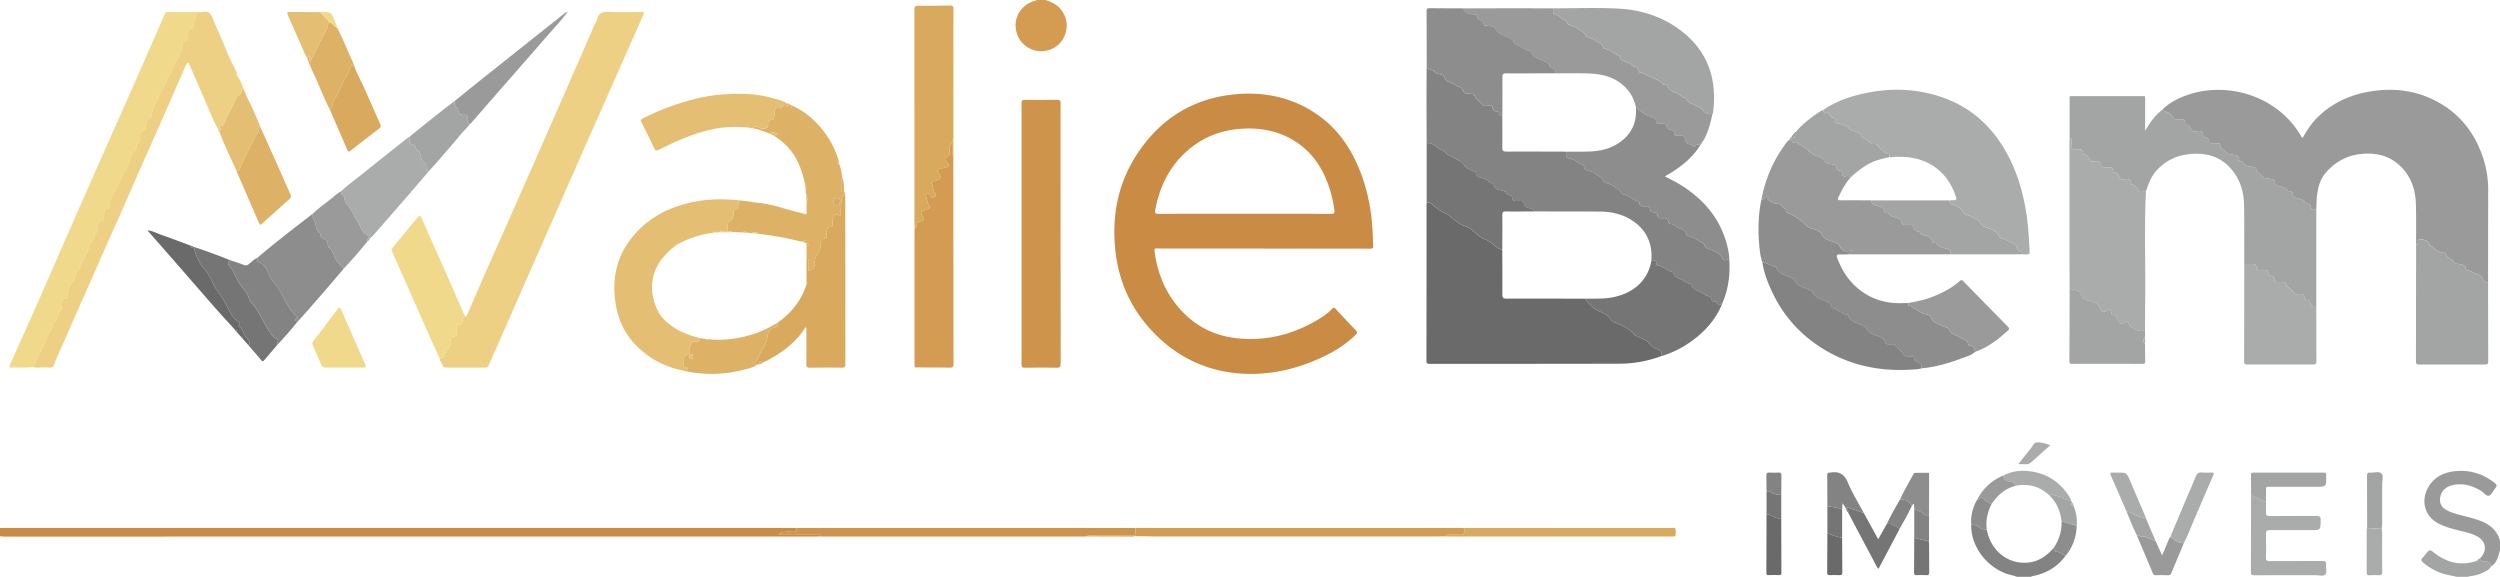 <svg xmlns="http://www.w3.org/2000/svg" viewBox="0 0 3333 769">
	<defs>
		<style>.cls-1{fill:#ca8b44;}.cls-1,.cls-10,.cls-11,.cls-12,.cls-13,.cls-14,.cls-15,.cls-2,.cls-3,.cls-4,.cls-5,.cls-6,.cls-7,.cls-8,.cls-9{fill-rule:evenodd;}.cls-2{fill:#9a9a9a;}.cls-3{fill:#d39c52;}.cls-4{fill:#838383;}.cls-5{fill:#a3a4a4;}.cls-6{fill:#6a6a6a;}.cls-7{fill:#edd083;}.cls-8{fill:#aaacac;}.cls-9{fill:#cf944c;}.cls-10{fill:#8d8d8d;}.cls-11{fill:#f1d98b;}.cls-12{fill:#e4bf73;}.cls-13{fill:#ddb166;}.cls-14{fill:#d9a95e;}.cls-15{fill:#757575;}</style>
	</defs>
	<g id="Camada_2" data-name="Camada 2">
		<g id="Layer_1" data-name="Layer 1">
			<path class="cls-1" d="M0,704c2-.07,4-.2,6-.2q525.27,0,1050.53.08c1.83,0,3.65.1,5.48.16.61,3.88-.92,5.42-4.92,5a53.24,53.24,0,0,0-9.94,0c-3,.28-6.37.28-8.81,3.15,2.07,1.25,3.92.75,5.68.75,15.09,0,30.17,0,45.26.07,1.76,0,4.23-1,4.75,2.07-1.83.07-3.65.19-5.48.19q-541,.08-1082.1.11c-2.14,0-4.29-.27-6.43-.41Z"/>
			<path class="cls-2" d="M3305.93,744.85c.77-.87,1.56-1.73,2.31-2.62,7.67-9.1,5.58-20.74-4.78-26.67-8.08-4.61-17.11-6.35-26-8.53-9.22-2.26-18.34-4.74-26.82-9.22-18-9.5-23.53-29.94-13.55-47.75,8.15-14.55,21.13-20.53,36.69-22,19.64-1.87,37.17,3.75,52.57,16.14,2.48,2,3,3.42.81,6-3,3.52-5.05,9.13-8.76,10.54s-7-4.27-10.76-6.47c-12.19-7.14-24.89-11-39.06-7.21-7.38,2-12.51,6.26-14.8,13.75-2.38,7.76.16,14.71,7.23,18.81,8.79,5.08,18.7,6.8,28.33,9.39,5,1.33,10,2.69,14.83,4.36C3318,698.08,3329,705.89,3333,721v13c-.91.9-.71,2.14-1,3.23-2,7-4.15,13.88-10.92,18-.53-4-2.08-6.19-6.81-6.64C3311.65,748.31,3307.62,748.4,3305.93,744.85Z"/>
			<path class="cls-3" d="M1394,0c7.92,2.65,15.34,6,20.69,12.91,9.62,12.53,10,28.64.72,41.73-8.16,11.47-24,16.49-37.89,12-14.44-4.68-23.85-18.25-23.56-34,.25-14.22,10.62-27.25,24.94-31.39C1380,1,1381.3,1.22,1382,0Z"/>
			<path class="cls-4" d="M2689,769c-5.2-2.08-10.8-2.73-16-4.81-27-10.77-45.84-37.93-45-65.19,3.2,1.2,7,.61,9.74,3.24,3.06,2.89,6.86,3.86,11,3.78.1.49.19,1,.29,1.46,5.71,27.39,28.16,45,54.68,42.6,14.24-1.29,25-9,34.18-19.4,1,1.78.95,4.74,3.53,4.87,5,.25,8.27,3.59,12.24,5.73-10.78,14.62-25.39,23.08-43,26.68-.95.2-2,0-2.64,1Z"/>
			<path class="cls-5" d="M3305.93,744.85c1.69,3.55,5.72,3.46,8.33,3.71,4.73.45,6.28,2.64,6.81,6.64-3.09,5.73-9,7.28-14.34,9.75s-11.21,2.47-16.73,4h-15c-7-1.78-14.24-2.56-21.07-5.15A78.81,78.81,0,0,1,3230.47,750c-2.45-2.08-3.33-3.9-.58-6.46a55,55,0,0,0,4.44-5.37c4.9-5.87,4.88-5.83,11.11-1,16.7,12.9,35,17.59,55.56,10.84.21.69.14,1.86,1.27,1.42s.62-1.62.7-2.51A4.3,4.3,0,0,1,3305.93,744.85Z"/>
			<path class="cls-1" d="M1685.05,331.3q-69.48,0-139,0c-6.78,0-7.68-1.53-6.34,7.21,3.74,24.32,12.23,46.64,27.33,66.16,21,27.2,48.8,42.91,83,46.39,40.41,4.11,77.49-6.19,111.63-27.76A67.77,67.77,0,0,0,1775.61,412c2.23-2.43,3.47-2,5.48.23,8.68,9.44,17.43,18.82,26.39,28,2.36,2.42,2.15,3.75-.09,6-12.09,12-26.14,21.06-41.35,28.44-36.7,17.81-75.44,26.67-116.15,23-44.12-4-81.75-22.75-112.44-54.76-29.47-30.75-46.19-67.62-50.57-109.94-5-48.47,4.83-93.51,33.19-133.6,29.39-41.56,69.55-66.52,120.09-72.93,39.92-5.06,78.06,1.47,112.42,23.83,27.28,17.76,45.83,42.75,58.4,72.38,12.09,28.53,17.85,58.46,19.13,89.33.22,5.32.31,10.65.64,16,.18,2.9-.85,3.54-3.74,3.53q-71-.17-142-.08Zm-25.57-46.24v0c38.31,0,76.63-.06,114.94.09,4,0,5.24-1,4.62-5a184.21,184.21,0,0,0-5.11-24.4c-8.09-27.48-22-51-46.6-66.89-22.85-14.81-48.19-19.23-75-17-27.67,2.34-51.87,12.75-72.19,31.65-22.3,20.74-34.47,46.91-40,76.5-.7,3.76.15,5.17,4.4,5.15C1582.85,285,1621.17,285.06,1659.48,285.06Z"/>
			<path class="cls-2" d="M2882.36,146.77c8.94-9.39,20.19-15.11,32.1-19.5,52.71-19.41,121-.88,153.11,53.74.56,1,.83,2.2,2.48,2.62,4.8-8.44,9.89-16.77,16.65-24,19.18-20.45,43-32.18,70.24-37.17,29.37-5.38,58-3.24,85.37,9.56,31.74,14.86,53.31,39.19,65.79,71.74a136.47,136.47,0,0,1,9.16,49.75c-.14,41.16-.12,82.32-.16,123.48-3.38-.11-5.42-1.22-6.84-4.91-1.55-4-6.34-6.45-9.91-7.59s-6.89-4-11.11-3.73c-1.5.11-2.19-1.36-2.2-2.84-.05-3.59-2.3-4.2-5.33-5.22-3.48-1.17-8.24-.24-10.32-3.61-2.77-4.49-9.91-4.83-10.31-11.32,0-.28-1.14-.73-1.74-.71-3.41.15-6.84-1.26-9.44-2.5-3.67-1.76-6.15-6-10.56-7.32-.28-.08-.2-1.24-.35-1.88-1-4.09-10.88-7.9-14.43-5.66-1.32.84-1.16,1.67-.84,2.92.55,2.08-.58,3.11-2.59,3.33-.05-17.81.22-35.63-.24-53.43-.49-19-6-36.34-19.85-50.19-14.93-15-33.32-19.11-53.65-17-18.95,2-34.48,10.78-46.76,25-7.36,8.49-10.24,19.24-11.55,30.25-.73,6.09-.71,12.27-1,18.41-4.11.48-7.58,0-8-5.2-.15-1.72-1.78-1.75-3-2.27-1.47-.65-3.27-.7-4.1-2.51-1.11-2.43-3.57-2.34-5.63-3.26-4-1.79-10.46-.84-10.74-8-.07-1.61-1.86-2.7-3.75-2.71-1.58,0-3-.29-3.78-1.87-1.17-2.36-3.52-2.42-5.56-3.39-4-1.89-10.5-.62-10.87-7.89-.1-2.1-2.64-2.35-4.59-3-3.95-1.42-9.16-.15-11.83-3.83s-8.29-4.78-8.44-10.49c0-1.12-2.16-1.13-3.38-1.6-4.94-1.87-11.52-.34-14.4-6.74-.26-.58-1.41-.88-2.2-1.06a3.26,3.26,0,0,1-2.84-3.51c-.06-3-1.89-4-4.68-4.75-4-1.15-9.38-.19-11.87-3.68-2.62-3.67-8.64-4.5-8.5-10.48,0-1.27-2.21-1.73-3.81-1.7-2.49,0-5,0-7.49,0-1.88,0-3.33-.62-3.64-2.62-.5-3.25-2.5-4.83-5.56-5.41-1.05-.19-2.15-.81-2.16-1.81,0-7.43-5.55-6.87-9.9-6-7.75,1.57-6.47-9.29-13.13-8.79-.86.06-1.18-1.46-1.23-2.5,0-.17,0-.33,0-.5-.26-3.4-2.36-4.47-5.45-4.39-2.33,0-4.66,0-7,0-1.64,0-2.89-.5-3.48-2.22C2894.69,149.75,2887.6,149.62,2882.36,146.77Z"/>
			<path class="cls-6" d="M2214,475.08a162.25,162.25,0,0,1-56.21,9.81c-83.8.28-167.6.14-251.41.23-3.19,0-4.66-.4-4.65-4.2q.18-104,.12-207.93c0-.66.11-1.32.17-2,2.92-1.46,5.52-.65,7.65,1.45,3.8,3.74,8.19,6.6,12.49,9.69,2.69,1.93,5.86,2.1,8.24,3.94,7.62,5.89,14.41,12.94,24,15.92s14.54,12.89,24.12,16.44a47.23,47.23,0,0,1,13.71,8.58c2.81,2.39,6.38,5.27,10.61,6,.06,19.79.26,39.58.07,59.37,0,4.45.94,5.79,5.63,5.77,34.76-.16,69.52,0,104.28.06,5.37,6.07,10.21,12.49,18,16.17,3.89,1.84,8.07,3.33,11.73,6.08s4.94,7.11,9.18,8.93c9.35,4,19.09,7.34,26.05,15.61,1.73,2.06,4.88,3.13,7.43,4.53,4.23,2.3,9.37,3.44,12.58,7.28s6.71,7.06,11.71,8.58S2216,470.12,2214,475.08Z"/>
			<path class="cls-7" d="M620,422.08c2.85-.27,3-2.92,3.79-4.72,8.28-18.84,16.35-37.78,24.65-56.61C658.5,337.8,668.83,314.94,679,292q28.31-64.08,56.48-128.21,28.72-65.49,57.29-131c1-2.29,2.66-4.4,3.16-6.78,1.89-9,7.44-10.64,15.9-10.19,14.29.77,28.64.28,43,.15,3.45,0,4.36.5,2.76,4.09Q821,102.31,784.66,184.69q-28,63.42-55.91,126.89-34.26,77.82-68.49,155.66c-2.88,6.55-5.94,13-8.64,19.64-1,2.42-2.27,3.19-4.81,3.18q-26-.13-52,0c-2.6,0-4.37-.43-5.09-3.45s-3.4-5.3-3.63-8.6c3,.25,4.6-1,6.16-3.75s1.75-7.13,4-8.58c5.13-3.27,5-7.71,4.67-12.49-.17-2.84.62-4.17,3.73-4.39,2.84-.2,4.21-2.39,4.28-5.22.06-2.15.1-4.31,0-6.46-.1-2.4.16-4.07,3.29-4.24,3.37-.19,5-2.62,4.66-5.85C616.66,424.39,618,423.12,620,422.08Z"/>
			<path class="cls-4" d="M1902,191c-.06-20.56-.15-41.12-.16-61.69,0-13.1.11-26.2.17-39.3,2.38,1.65,4.65,3.4,7.8,3.54a4.2,4.2,0,0,1,2.74,1.93c1.08,1.76,2.56,2.13,4.41,2.67,3.06.91,7.85,2.07,8.44,4.13,2.41,8.41,11.07,7.3,15.92,11.71,2.44,2.22,7.51,1.81,8.34,5,1.34,5.21,4.51,6,8.79,6,3.59,0,6.35-.49,8.58,4.55,1.64,3.72,7,6.46,10.16,10.33,1.92,2.34,5.7.87,8.64,1.13,1.39.13,3.64-.63,3.82,1.31.41,4.58,3.1,6.26,7.13,6.81.87.12,1.9.77,1.76,1.5-1,5.35,2.42,2.41,4.29,2.38.05,14.47.32,28.94,0,43.4-.09,4.64,1.27,5.72,5.76,5.69,26.44-.16,52.88,0,79.32.06-.33,4.79-.25,9.29,6.44,9.21.41,0,.8.67,1.26.75,5.44,1,8.46,6.65,14.18,7.17,1.38.13,1.88,1.83,2,3.16.35,2.94,2,4,4.82,4.7,3.57.93,7.46,2.23,10.15,4.58,3.61,3.18,10,3.56,10.61,10.06.09,1,2.05.81,3,1.28,4,2,8.32,3,12.09,6,3.25,2.61,7.76,3.45,8.71,8.52.2,1,1.82,1.15,3,1.4,7.42,1.56,12.79,7.44,20,9.6.57.17,1.39.84,1.4,1.3.21,5.94,4.55,5.18,8.28,5,3.45-.15,5.82.49,6.2,4.55.2,2.22,1.88,3.42,4.18,3.49,2.56.08,5.14,1.26,5.4,3.53.56,4.72,3.62,4.58,6.82,4.45,3.87-.14,7.49-.31,7.74,5.12a3.33,3.33,0,0,0,2.21,2.41,14.88,14.88,0,0,1,8.57,3.54c4.43,3.63,12.13,3.15,13.52,10.69.26,1.41,2,1.84,3.54,2.35,3.69,1.23,7.94,2.13,10.64,4.61,3.56,3.25,10.19,3.42,10.63,10,.05.78,1.62.9,2.51,1.3,7.81,3.47,16.93,5,21,14.14a3.3,3.3,0,0,0,4.31,1.61,10.29,10.29,0,0,1,4.38-.73c1.32,20.39-1.22,40.14-9.56,59-2.08-.51-4.12,3.8-5.52,1-1.53-3.06-3.19-4.21-6.35-4.22a2.26,2.26,0,0,1-2.06-2.44c-.06-2.78-2.19-3.74-4.19-4.31-5.48-1.56-9.54-5.78-14.84-7.58-3.71-1.26-6.48-3.42-8-7.17-.33-.83-1.24-1.92-2-2-4.83-.6-8-4.46-12.37-6-4-1.48-8.11-3.37-9.69-8.07a2.8,2.8,0,0,0-1.62-1.75c-7.21-1.39-12.08-8.16-19.73-8.49-1,0-1.24-.66-1.15-1.7.35-3.83-2.36-5.91-6.75-5.3,1.61-22.59-6.72-40.49-25.7-53-12.87-8.46-27.47-11.68-42.69-11.81-28.79-.23-57.59-.17-86.38-.24-.28-2.11-2.07-2.23-3.58-2.88-4.65-2-11-1.72-11.77-9-.17-1.49-2.18-1.92-3.71-2-2.16-.09-4.32-.09-6.48,0-3.09.08-5.29-1-5.4-4.39a3.21,3.21,0,0,0-3-3.38c-2.35-.33-4.08-1.23-5.15-3.37-.56-1.13-1.68-1.38-2.73-1.9-5-2.46-12.68-.87-13.75-9.27-.08-.66-1.84-1.41-2.9-1.56-1.8-.26-3.29-.9-4.08-2.47-1-2.08-3.29-1.91-4.7-2.9-4-2.81-11.65-.75-12.08-8.69-.08-1.46-2.25-1.58-3.64-2.12-4.36-1.7-10.16-4.21-11.58-7.11-2.1-4.31-4.91-5.81-8.44-7.28-4-1.68-7.58-4.61-11.34-6.06-5-1.9-6.92-7.84-12.6-8-.21,0-.37-.56-.63-.73C1914,195.26,1909.6,189.62,1902,191Z"/>
			<path class="cls-5" d="M2882.36,146.77c5.24,2.85,12.33,3,14.72,10,.59,1.72,1.84,2.22,3.48,2.22,2.33,0,4.66,0,7,0,3.09-.08,5.19,1,5.45,4.39,0,.17,0,.33,0,.5.05,1,.37,2.56,1.23,2.5,6.66-.5,5.38,10.36,13.13,8.79,4.35-.89,9.86-1.45,9.9,6,0,1,1.11,1.62,2.16,1.81,3.06.58,5.06,2.16,5.56,5.41.31,2,1.76,2.64,3.64,2.62,2.5,0,5,0,7.49,0,1.6,0,3.84.43,3.81,1.7-.14,6,5.88,6.81,8.5,10.48,2.49,3.49,7.84,2.53,11.87,3.68,2.79.79,4.62,1.71,4.68,4.75a3.26,3.26,0,0,0,2.84,3.51c.79.18,1.94.48,2.2,1.06,2.88,6.4,9.46,4.87,14.4,6.74,1.22.47,3.35.48,3.38,1.6.15,5.71,5.81,6.86,8.44,10.49s7.88,2.41,11.83,3.83c2,.7,4.49.95,4.59,3,.37,7.27,6.91,6,10.87,7.89,2,1,4.39,1,5.56,3.39.78,1.58,2.2,1.86,3.78,1.87,1.89,0,3.68,1.1,3.75,2.71.28,7.19,6.71,6.24,10.74,8,2.06.92,4.52.83,5.63,3.26.83,1.81,2.63,1.86,4.1,2.51,1.17.52,2.8.55,3,2.27.43,5.23,3.9,5.68,8,5.2V408c-4.21.2-8.21.25-8.25-5.73,0-1.82-1.69-2.22-3.31-2.29-2.76-.1-4.4-1.54-4.46-4.3-.06-3.25-2-3.73-4.63-3.72-3,0-7.5.92-8.62-.58-3-4-5.79-7.79-10.42-9.92.21-6.66-4.57-5.49-8.6-5.47-3.72,0-7.62.51-7.83-5-.19-5-7.79-1.33-7.88-6.58,0-.33-.06-.66-.07-1,0-2.59-1.54-3.42-3.89-3.38s-4.65,0-7,0c-2.9,0-4.95-1.12-5.06-4.2s-1.81-3.89-4.54-3.82c-3.82.09-7.64,0-11.46,0-.06-25.81.06-51.63-.24-77.45-.19-16.28-4-31.66-13.82-45-11.35-15.46-26.75-23.71-45.87-24.47-22.36-.9-42,5.43-57.36,22.64-7,7.91-10.73,17.45-13.69,27.38-1-.42-2.15-1.38-3.21-.31-2.39,2.4-6.25.83-6.77-.11-2.32-4.26-4.73-8-9.76-9.26.07-7.22-5.22-7.33-9.72-6.2-8.21,2.06-5.94-10.68-13.56-8.94-.67.15-1-1.55-1-2.57-.15-3.69-2.39-4.79-5.7-4.67-2.16.07-4.33,0-6.49,0s-3.71-.6-3.76-3c-.11-4.32-2.76-5.08-6.39-5.07-2.6,0-6.13,1.31-7.64-.86-2.49-3.58-3.59-8.23-9.24-8.08-.17,0-.52-.51-.52-.79,0-7.37-5.29-6.18-9.87-6.22-5.81-.05-6.93-1.57-5.8-7.35.57-2.91,1.33-6-2.42-7.65V129l.8-.79,99,0,.81.81v45.34C2866.57,163.36,2872.85,153.69,2882.36,146.77Z"/>
			<path class="cls-8" d="M2430.88,146.49c16.43-11.28,34.91-17.66,54.11-21.88,34.62-7.62,69.06-6.72,102.81,4.56,39.84,13.33,68.62,39.84,88.41,76.43,14.09,26,21.82,54.1,26,83.32,2.06,14.52,2.69,29.11,3.58,43.69.4,6.61.14,6.63-6.27,6.59-1.16,0-2.32-.08-3.49-.13,0-1.33.09-3.3-1.29-3.45-4.82-.54-5.23-4.9-7.28-7.81-.76-1.08-1.26-2.31-2.6-2.88-5.31-2.24-10.14-5.6-15.85-6.89a3.88,3.88,0,0,1-3.06-2.2c-3.18-7.16-9.65-9.94-16.45-12.1-4.74-1.5-8.68-3.68-10.52-8.66a4.23,4.23,0,0,0-2-2c-4.88-2.36-9.68-5-14.79-6.68-2.47-.82-4.26-1.83-5.18-4-2.5-5.87-7.9-7.61-13.18-9.3-3.18-1-4.8-2.67-4.79-6a50,50,0,0,1,5.47-.13c3.25.24,4.25-1.08,3.27-4.12-4.07-12.5-10.25-23.84-19.69-33-17.51-17-39.24-21.79-62.8-20.65-2.09.1-4.15,1.33-6.21-.09,0-1.71-.08-3.66-2.22-3.89-2.68-.29-3.65-2.46-5.41-3.82-3.09-2.4-6.91-3.72-8.27-8-.38-1.19-2.51-1.33-4.08-1.35a9.31,9.31,0,0,1-3.38-.5c-5.09-2.08-8-7.54-13.67-8.82-.42-.1-.88-1-.93-1.58-.39-3.9-3.32-4.35-6.32-5.12-4-1-8-2.46-10.68-6a6.68,6.68,0,0,0-4.46-2.88c-3-.39-5.51-2.06-8.57-2.45-2.29-.29-5.49-1.31-4.43-5.23.13-.49-.39-1.66-.63-1.67-6-.13-6.52-9.48-13.61-8.08C2430.81,150,2431.12,147.72,2430.88,146.49Z"/>
			<path class="cls-8" d="M2759.18,184c3.75,1.61,3,4.74,2.42,7.65-1.13,5.78,0,7.3,5.8,7.35,4.58,0,9.9-1.15,9.87,6.22,0,.28.35.8.52.79,5.65-.15,6.75,4.5,9.24,8.08,1.51,2.17,5,.87,7.64.86,3.63,0,6.28.75,6.39,5.07.05,2.39,1.68,3,3.76,3s4.33.06,6.49,0c3.31-.12,5.55,1,5.7,4.67,0,1,.38,2.72,1,2.57,7.62-1.74,5.35,11,13.56,8.94,4.5-1.13,9.79-1,9.72,6.2,5,1.25,7.44,5,9.76,9.26.52.94,4.38,2.51,6.77.11,1.06-1.07,2.16-.11,3.21.31-2.47,48.34-.45,96.72-1.09,145.07-.17,13.3-.14,26.6-.2,39.9-7.4,3.31-13.08-1.2-19.09-4.21a3.46,3.46,0,0,1-1.65-2.36c-1.52-5.08-2.74-5.72-7-3-3.6,2.28-5.76,1.45-7.48-2.2s-2.73-7.87-7.86-8.47c-1.15-.13-1.46-1.55-1.76-2.76-1.05-4.41-2.82-5.37-6.46-2.88-4,2.72-6.61,1.93-8.06-2.32-2.48-7.22-8.46-9.37-14.93-10.84-4.24-.95-8.07-1.68-10-6.66-2.74-6.89-9.12-9.34-16.32-7.29,0-18.29-.13-36.58-.14-54.87q0-70.83,0-141.68C2759,188.3,2759.12,186.15,2759.18,184Z"/>
			<path class="cls-9" d="M1414,311.55q0,86.46.1,172.92c0,4.57-1.07,5.89-5.74,5.78-14-.33-28-.23-42,0-3.61,0-4.44-1.14-4.43-4.56q.13-174.17,0-348.35c0-3.32.94-4.28,4.19-4.25,14.33.14,28.66.2,43-.06,4.08-.07,4.9,1.28,4.89,5.11q-.18,86.72-.08,173.43Z"/>
			<path class="cls-10" d="M2349.59,349.93c-2.77-7.91-3.55-16.2-4.26-24.42-1.72-19.93-1.16-39.8,3-59.46a6.29,6.29,0,0,0,5.38-3.05,2.55,2.55,0,0,1,2.71-.85c.76.15,1.36.73.82,1.36-2,2.32.47,2.83,1.53,3.68a19.85,19.85,0,0,0,11.79,4.61c5.41.06,5.83,6.78,10.74,6.87-1.88,5.26,3,5.39,5.52,6.58a80.23,80.23,0,0,1,18.54,12.69c2.69,2.52,5.07,5.46,9.43,6.52,4.1,1,8.55,2.54,12.16,5.36.75.57,1.34.74,1.69,1.95,1,3.61,3.86,6.05,7.16,7.57s7.12,2.54,10.61,4c2.12.88,5.35,1.77,5.86,3.37,2.51,7.84,7.43,9.67,14.77,7.39.77-.24,2.06-.42,2.45,1.53-1.78.62-5.09-.13-4.51,3.45-4.15.06-8.31.28-12.45.11-3.67-.16-4.34,1.3-3.19,4.46,6.32,17.43,16.17,32.37,31.07,43.63,17.48,13.22,37.43,18,59.08,16.76,1.49-.08,3,0,4.48,0,.21,1.52-.59,3.92,1.91,3.84,3.16-.1,4.44,2.92,6.43,3.55,4.75,1.49,7.66,5.68,12.55,7,3.35.92,8.46,1.42,9.72,4.95,2.45,6.9,8.89,7.62,13.83,10.61,3.19,1.94,8.92,2.45,9.79,4.92,2.69,7.67,10.23,7.48,15.12,11.33,3.61,2.85,10,2.17,10.72,8.72a2.51,2.51,0,0,0,2.6,2c5.5.16,6.19,4,6.43,8.28-4.94,4.44-11.3,6.09-17.26,8.32-17.42,6.52-35.18,11.85-53.84,13.48,0-2.32.49-5-1.92-6.33-3.58-2-7.74-3.15-8.38-8.27-.14-1.19-2.06-1.44-3.47-1.42-2,0-4,0-6,0-2.89,0-4-1.38-5.6-4.14-2.58-4.43-8-6.89-10.78-11.63-.28-.48-1.89-.2-2.89-.22-1.67,0-3.33,0-5,0-2.68-.09-4.94-.59-5-4.09-.06-2.27-2.06-2.86-3.77-4-7.05-4.74-17.66-4.27-21.21-14.27-.25-.71-1.61-1-2.42-1.56-7.2-4.8-17.87-4.44-21.6-14.49a2.66,2.66,0,0,0-2-1.34c-3.19-.1-5.4-2.17-8.06-3.39-3.15-1.45-5.63-4.14-9.09-4.84-2.41-.49-3.82-1.49-3.91-4.25-.07-2.24-2.06-2.82-3.9-3.85-7.29-4.08-16.85-4.88-20.78-14-.46-1.06-1.74-1.37-2.8-1.9-7.67-3.79-17.16-4.88-21.23-14.13-.46-1.06-1.76-1.34-2.81-1.88-7.61-3.87-17.23-4.8-21.22-14.15a2.89,2.89,0,0,0-1.88-1.51C2360.36,354.56,2355.72,349.91,2349.59,349.93Z"/>
			<path class="cls-11" d="M43.84,489.42c-9.3,1-18.62.42-27.94.62-3.42.08-3.91-.74-2.47-3.94q21.21-47.25,42.14-94.62c14.61-33.12,29-66.33,43.6-99.47q23.27-52.92,46.69-105.77c9.8-22.15,19.74-44.24,29.51-66.41q19.29-43.76,38.42-87.59c1.86-4.25,3.75-8.5,5.49-12.81,1-2.46,2.46-3.52,5.26-3.47,12.49.18,25,.15,37.48.19,0,1.17.34,2.5-.1,3.47a43.11,43.11,0,0,0-4,16.65c0,1.21-1,1.68-2.08,1.68-3.53,0-4.07,2.53-4.85,5.24-1.24,4.31,1.35,10.66-6.16,11.9-.74.12-1.72,2.28-1.63,3.41.63,7.25-3.62,13.08-6,19.25s-6.67,11.39-8.9,17.72c-1.41,4-4,7.62-5.68,11.39-2.9,6.59-6.26,12.93-9.53,19.3-1.62,3.17-1.37,7.22-3.74,9.6-4.36,4.35-5.85,9.61-6.83,15.3-.56,3.28.4,7.56-5.26,7.65-1.2,0-1.85,2.23-2.09,3.73-.44,2.77-.82,5.56-1.09,8.35-.15,1.55-.07,3.12-2.22,3.17-3.83.08-4,2.94-4.92,5.72-1.36,4.06,1.35,9.67-4.41,12.19-.41.18-.53,1.55-.43,2.32.32,2.38-1,4.1-2.08,5.95-1.94,3.21-4.81,6.35-5.62,9.62a43.6,43.6,0,0,1-5.3,13.15c-4.65,7.12-6.24,15.67-11.37,22.38-2.43,3.19-1.91,7.76-4.38,10.4-4.19,4.47-5.84,9.61-6.83,15.31-.56,3.23.51,7.58-5.21,7.69-1.34,0-2,2.49-2.21,4.18-.37,2.79-.77,5.57-1,8.37-.14,1.46-.38,2.66-2.17,2.72-4.11.12-4,3.23-5,6.16-1.26,3.91,1.31,9.36-4.35,11.7-.41.18-.55,1.55-.46,2.31.3,2.37-.94,4.09-2.05,6-1.9,3.23-4.88,6.34-5.64,9.6a41.9,41.9,0,0,1-5.29,13.16c-4.65,7.12-6.22,15.67-11.36,22.39-2.44,3.18-1.9,7.83-4.38,10.39-5.37,5.53-6.5,12.24-7.29,19.25-.18,1.6-.22,3-2.33,3.09-3.83.1-4,3-4.8,5.81-1.19,4.11,1.07,9.59-4.49,12.13-.35.16-.46,1.26-.37,1.86.44,2.75-1.45,4.62-2.31,6.9-1.31,3.47-4.81,5.7-5.52,9.13a42.76,42.76,0,0,1-2.47,6.85c-1.33,3.47-5,5.72-5.53,9.12-.75,4.92-2.93,9.27-5.17,13.24C52.19,471.62,48.51,480.76,43.84,489.42Z"/>
			<path class="cls-2" d="M2465,339.07c-.58-3.58,2.73-2.83,4.51-3.45-.39-1.95-1.68-1.77-2.45-1.53-7.34,2.28-12.26.45-14.77-7.39-.51-1.6-3.74-2.49-5.86-3.37-3.49-1.45-7.19-2.4-10.61-4s-6.11-4-7.16-7.57c-.35-1.21-.94-1.38-1.69-1.95-3.61-2.82-8.06-4.35-12.16-5.36-4.36-1.06-6.74-4-9.43-6.52a80.23,80.23,0,0,0-18.54-12.69c-2.55-1.19-7.4-1.32-5.52-6.58-4.91-.09-5.33-6.81-10.74-6.87a19.85,19.85,0,0,1-11.79-4.61c-1.06-.85-3.5-1.36-1.53-3.68.54-.63-.06-1.21-.82-1.36a2.55,2.55,0,0,0-2.71.85,6.29,6.29,0,0,1-5.38,3.05,177.49,177.49,0,0,1,34-76.72,30.71,30.71,0,0,1,4-3.7,10.92,10.92,0,0,1,2.33.51c0,6.29,5.5,3.31,8.28,4.8a21.76,21.76,0,0,1,2.38,1.57c4,2.82,8.31,5.08,12,8.53a34.94,34.94,0,0,0,10.94,7c2.73,1.12,7,2.06,8.66,4.81,3.06,5,7.63,5.55,12.57,6.36,2.14.35,5.68.71,5.16,4.05-.46,2.9.54,3.42,2.87,3.86,2.12.4,4.45,1.12,4.44,3.89,0,3.91,2.51,4.64,5.29,3.84s4.41.22,6.38,1.39c-7.27,7.48-11.66,16.73-16.28,25.89-2.08,4.12-.93,5,3.29,4.93,13.46-.14,26.92,0,40.38.06-.11,4.09,2.38,5.7,5.92,6.79,4.56,1.41,10.31,1.34,11.18,8.09.18,1.39,1.63,2.05,3.11,2a4.48,4.48,0,0,1,4.24,2.14c1.28,2.05,3.28,2.36,5.39,3,3.45,1.11,9,2.52,9.48,4.72,1.48,6.75,5.7,6.24,10.45,6.17,1.91,0,5-.88,5.43,1.18,1,4.76,3.66,6.81,8.11,7.8,1.79.4,1.85,3.37,4.18,3.94,5.63,1.38,12,1.78,13.67,9.17.33,1.42,1.77,1.91,3.22,1.86a3.67,3.67,0,0,1,3.52,1.5c2.85,4.8,8.37,4.55,12.64,6.23s5.93,3.07,4.48,7.36Z"/>
			<path class="cls-2" d="M2282.89,152.23c-2.18,11-5.06,21.82-10.09,31.93a60.52,60.52,0,0,1-3.7,5.81c-2.09.11-2.13,1.57-2.06,3.11l.05,0c-2,.94-4.57-2.43-6.07.7s-2.78,2-4.46.36c-.82-.77-1.89-1.94-2.78-1.89-5.29.29-6.61-4.29-7.35-7.38-.89-3.76-2.56-4-5.43-3.84-1.16.08-2.33,0-3.49,0-3.09.17-5.63-.08-5.63-4.27,0-2.22-1.66-3.57-4-3.7-3.54-.19-5.56-2.08-5.88-5.5-.23-2.35-1.59-2.58-3.41-2.54-1.49,0-3-.06-4.48,0-3.37.16-6.39.17-6.35-4.64,0-1.94-1.83-2.72-3.71-3.43-4.47-1.68-8.91-3.27-13.05-6a92,92,0,0,1-10-7.92c-1.61-7-4-13.68-8.2-19.55-12.36-17.28-30.29-24.1-50.51-25.27-16.07-.92-32.24-.38-48.36-.49.83-4-1.81-5.69-4.79-7-1.68-.76-3.28-1.18-3.3-3.65s-2.34-2.95-4.07-3.86c-7.38-3.9-16.49-5.22-20.71-13.89a3.12,3.12,0,0,0-2-1.45c-4.92-.78-8.65-4-12.77-6.3-2.88-1.6-7.13-2-8.17-5.61-.91-3.13-3.09-3.66-5.35-5-6.73-4-15.57-5-19.5-13.29a5.52,5.52,0,0,0-4.61-2.6c-2.63-.19-5.23-.7-7.86-1-1.41-.14-2.78-.23-2.8-2.06,0-3.41-2.92-4.1-5.1-5.43-1.21-.73-2.84-.69-3-2.78-.27-3.5-2.89-4.71-5.89-4.69-6.06,0-10.56-2.26-13.1-7.92,23.24-.05,46.48-.14,69.71-.15,16.77,0,33.53.09,50.29.14-.9,4.93-.64,9,6,9.09.79,0,1.71,1,2.33,1.72,3.32,3.88,10,4.21,11.08,10.54.06.32,1.64.21,2.28.64,3.28,2.2,7.83,1.91,10.56,4.83,3.49,3.73,10.14,4.11,11.13,10.51,0,.32,1.62.23,2.27.65,3.31,2.14,7.86,1.92,10.56,4.82,3.48,3.75,10.2,4.07,11.09,10.52,0,.22.86.41,1.34.49,7,1.16,12,6.68,18.49,8.84a2.28,2.28,0,0,1,1.36,1.39c.85,4.66,4.69,5.65,8.24,7.36,3.39,1.62,7.88,1.67,9.67,6,.12.29.91.45,1.38.42,3.81-.21,5.2,2.36,6.2,5.35.32,1,.6,2.1,1.64,2.33,6.42,1.39,11.83,5.15,17.79,7.61,3.47,1.43,7.41,3,10,5.49,1.87,1.81,3,3.47,5.77,3.36a4,4,0,0,1,3.78,2.82c1.94,4.85,6.94,6.26,10.73,7.66,4.48,1.66,6.87,6.53,12,6.68.5,0,1.08,1.19,1.45,1.92,2.36,4.62,7.21,5.82,11.3,7.68s9.54,4.43,11.28,7.21C2274.06,152.53,2278.33,151.75,2282.89,152.23Z"/>
			<path class="cls-7" d="M43.84,489.42c4.67-8.66,8.35-17.8,13.2-26.4,2.24-4,4.42-8.32,5.17-13.24.52-3.4,4.2-5.65,5.53-9.12a42.76,42.76,0,0,0,2.47-6.85c.71-3.43,4.21-5.66,5.52-9.13.86-2.28,2.75-4.15,2.31-6.9-.09-.6,0-1.7.37-1.86,5.56-2.54,3.3-8,4.49-12.13.82-2.82,1-5.71,4.8-5.81,2.11-.06,2.15-1.49,2.33-3.09.79-7,1.92-13.72,7.29-19.25,2.48-2.56,1.94-7.21,4.38-10.39,5.14-6.72,6.71-15.27,11.36-22.39a41.9,41.9,0,0,0,5.29-13.16c.76-3.26,3.74-6.37,5.64-9.6,1.11-1.88,2.35-3.6,2.05-6-.09-.76,0-2.13.46-2.31,5.66-2.34,3.09-7.79,4.35-11.7,1-2.93.89-6,5-6.16,1.79-.06,2-1.26,2.17-2.72.25-2.8.65-5.58,1-8.37.22-1.69.87-4.15,2.21-4.18,5.72-.11,4.65-4.46,5.21-7.69,1-5.7,2.64-10.84,6.83-15.31,2.47-2.64,2-7.21,4.38-10.4,5.13-6.71,6.72-15.26,11.37-22.38a43.6,43.6,0,0,0,5.3-13.15c.81-3.27,3.68-6.41,5.62-9.62,1.12-1.85,2.4-3.57,2.08-5.95-.1-.77,0-2.14.43-2.32,5.76-2.52,3.05-8.13,4.41-12.19.94-2.78,1.09-5.64,4.92-5.72,2.15-.05,2.07-1.62,2.22-3.17.27-2.79.65-5.58,1.09-8.35.24-1.5.89-3.71,2.09-3.73,5.66-.09,4.7-4.37,5.26-7.65,1-5.69,2.47-10.95,6.83-15.3,2.37-2.38,2.12-6.43,3.74-9.6,3.27-6.37,6.63-12.71,9.53-19.3,1.66-3.77,4.27-7.38,5.68-11.39,2.23-6.33,6.53-11.66,8.9-17.72s6.66-12,6-19.25c-.09-1.13.89-3.29,1.63-3.41,7.51-1.24,4.92-7.59,6.16-11.9.78-2.71,1.32-5.23,4.85-5.24,1.1,0,2-.47,2.08-1.68a43.11,43.11,0,0,1,4-16.65c.44-1,.09-2.3.1-3.47,3.16,0,6.42.39,9.47-.23,6.88-1.41,9.71,2.5,11.88,7.94,5.53,13.87,12.23,27.23,17.54,41.23,3.74,9.86,8.9,19.18,13.41,28.75.78,1.64,1.83,3.2,1.7,5.15-1.06.71-1.06,1.37.09,2l-.08-.06,1,1.08c2.88,4.77,6.1,9.38,6.82,15.12-2.51,2.29-1,7.08-3.67,8.34-6.14,2.89-6.32,9.33-9,14-3.62,6.25-6.64,13-10.05,19.49-1.71,3.25-1.65,8.52-7.08,9.29-1,.15-1.35,1.92-.73,2.54,2.22,2.25-.15,3.81-.59,5.64-1.47-.67-1.67-2-1.68-3.38,1.54-1.57.3-1.8-1-2-8.17-16.16-14.84-33-22.09-49.58Q260.35,104,252.75,86.67c-.52-1.2-.89-2.54-2.61-3.34-3.91,5.54-5.87,12.09-8.66,18.19-6,13.24-11.72,26.64-17.56,40-5.29,12.07-10.55,24.15-15.89,36.2-7.42,16.76-14.95,33.47-22.34,50.24-8.55,19.39-16.95,38.85-25.51,58.23-6.61,15-13.43,29.89-20.07,44.87-8.64,19.5-17.18,39.05-25.79,58.57-7.67,17.37-15.52,34.66-23,52.1-6.48,15-13.63,29.68-19.38,45-1.43,3.81-4.7,3.57-7.92,3.21-.31-.5-.63-.51-1,0H60a1.7,1.7,0,0,0-2.93,0C52.63,489.81,48.2,490.6,43.84,489.42Z"/>
			<path class="cls-12" d="M911,494.08a117.85,117.85,0,0,1-51.69-23.47c-19.74-15.5-32.66-35.61-37.56-60.32-7.22-36.49-.45-69.74,24.61-98.19,21.08-23.93,48.25-36.93,79-43.07,20.4-4.07,41-4,61.55-1.76-1,1-2.85.71-2.39,3.43.53,3.08-.14,6.54-4,8.13-2.3,1-2.48,3.26-2.58,5.51-.16,3.7-.91,7.64-4.15,9.54-3.86,2.25-4.34,5.34-3.6,8.85A12.85,12.85,0,0,1,970,308H967c-.27-.53-.45-1.43-.82-1.51-1.1-.25-1.08.78-1.26,1.51-2.08.16-4.44-.66-5.93,1.66l-4.06.19c-1-1.11-2-1.1-3,.13-1.79.33-3.58.75-5.39,1-12.8,1.65-24.84,6-36.48,11.24-10.73,4.84-19.26,12.88-26.62,21.87-18.45,22.53-17.14,49.45-5.93,71.12,4.8,9.28,13.2,16.47,22.31,22.29,10.23,6.52,21.56,10.16,33.13,13.25.41,3.77-1.54,5.23-5,4.67-4.41-.71-6.58,1.82-7.72,5.34-.74,2.32-1.62,4.73-1.33,7.31.21,1.82-.41,3.61-2,4.23-6.36,2.39-5.5,8-5.85,12.93-.16,2.17-.11,4.85,3.74,4.22,1.34-.22,1.92,1.44,1.59,3.17C914.42,492.42,912,491.15,911,494.08Z"/>
			<path class="cls-10" d="M2181,143a92,92,0,0,0,10,7.92c4.14,2.76,8.58,4.35,13.05,6,1.88.71,3.73,1.49,3.71,3.43,0,4.81,3,4.8,6.35,4.64,1.49-.08,3,0,4.48,0,1.82,0,3.18.19,3.41,2.54.32,3.42,2.34,5.31,5.88,5.5,2.3.13,4,1.48,4,3.7,0,4.19,2.54,4.44,5.63,4.27,1.16-.06,2.33.06,3.49,0,2.87-.19,4.54.08,5.43,3.84.74,3.09,2.06,7.67,7.35,7.38.89-.05,2,1.12,2.78,1.89,1.68,1.6,3,2.67,4.46-.36s4.11.24,6.07-.7c-9.43,15.39-22.7,26.8-37.78,36.3-2.93,1.84-5.95,3.55-9.7,5.78,7.84,4.09,15.22,7.7,22.16,12.09,29.65,18.76,51.15,43.79,60.44,78.25a92.6,92.6,0,0,1,3.35,20.58,10.29,10.29,0,0,0-4.38.73,3.3,3.3,0,0,1-4.31-1.61c-4-9.15-13.16-10.67-21-14.14-.89-.4-2.46-.52-2.51-1.3-.44-6.62-7.07-6.79-10.63-10-2.7-2.48-7-3.38-10.64-4.61-1.51-.51-3.28-.94-3.54-2.35-1.39-7.54-9.09-7.06-13.52-10.69a14.88,14.88,0,0,0-8.57-3.54,3.33,3.33,0,0,1-2.21-2.41c-.25-5.43-3.87-5.26-7.74-5.12-3.2.13-6.26.27-6.82-4.45-.26-2.27-2.84-3.45-5.4-3.53-2.3-.07-4-1.27-4.18-3.49-.38-4.06-2.75-4.7-6.2-4.55-3.73.17-8.07.93-8.28-5,0-.46-.83-1.13-1.4-1.3-7.17-2.16-12.54-8-20-9.6-1.18-.25-2.8-.36-3-1.4-1-5.07-5.46-5.91-8.71-8.52-3.77-3-8.07-4.07-12.09-6-1-.47-2.93-.29-3-1.28-.6-6.5-7-6.88-10.61-10.06-2.69-2.35-6.58-3.65-10.15-4.58-2.84-.74-4.47-1.76-4.82-4.7-.15-1.33-.65-3-2-3.16-5.72-.52-8.74-6.21-14.18-7.17-.46-.08-.85-.76-1.26-.75-6.69.08-6.77-4.42-6.44-9.21,10.14-.06,20.29.09,30.43-.24,13.38-.42,26.26-3,37.89-10.17C2174.48,180.5,2182.52,164.19,2181,143Z"/>
			<path class="cls-5" d="M3221.13,326c2-.22,3.14-1.25,2.59-3.33-.32-1.25-.48-2.08.84-2.92,3.55-2.24,13.46,1.57,14.43,5.66.15.64.07,1.8.35,1.88,4.41,1.31,6.89,5.56,10.56,7.32,2.6,1.24,6,2.65,9.44,2.5.6,0,1.73.43,1.74.71.4,6.49,7.54,6.83,10.31,11.32,2.08,3.37,6.84,2.44,10.32,3.61,3,1,5.28,1.63,5.33,5.22,0,1.48.7,2.95,2.2,2.84,4.22-.31,7.46,2.56,11.11,3.73s8.36,3.56,9.91,7.59c1.42,3.69,3.46,4.8,6.84,4.91q.06,52.47.17,104.94c0,3-.93,4-4,4q-44.23-.14-88.46,0c-2.62,0-3.87-.54-3.87-3.57Q3221.12,404.18,3221.13,326Z"/>
			<path class="cls-13" d="M970,308a12.85,12.85,0,0,0,.26-5.3c-.74-3.51-.26-6.6,3.6-8.85,3.24-1.9,4-5.84,4.15-9.54.1-2.25.28-4.55,2.58-5.51,3.84-1.59,4.51-5.05,4-8.13-.46-2.72,1.4-2.47,2.39-3.43l15.1,1.81a2.08,2.08,0,0,0,2.41.71,172.5,172.5,0,0,1,38.74,7.56c9.5,2.91,19.21,5.14,28.83,7.68,1,1.47,1.93,3,3,.1.09-.4.17-.8.26-1.21a1.81,1.81,0,0,0,0-2.86c0-2.71,0-5.43,0-8.14,1-4.68,1.7-9.35-.47-13.92a14.22,14.22,0,0,1-.64-6c1.64-3.69.41-6.9-1.63-10l-.33-2c.11-.1.31-.25.29-.3a3.46,3.46,0,0,0-.41-.66c-2.85-10.63-6.31-21-11.89-30.61-6.94-11.93-16.73-21-28.22-28.33,1-1.77,3.45-1.5,4.51-3.54-3.52.95-7.09-3.76-10.47.53L1012,173l-1.47-.82L1008,172a2,2,0,0,0-2.42-.79l-1.6-.1c2.24-4.06,5.12-2.17,7.9-.82a12.08,12.08,0,0,0,10,.22c3.26-1.25,1.81-4.19,2.15-6.47.37-2.48,1.73-3.9,4.24-4,2.08-.08,3.5-.71,3.72-3.06.28-2.94.89-5.86,1-8.81s1.2-4.49,4.15-4.12c3.34.42,5.71-.92,7.76-3.37,1.17-1.39,2.47-2.71,4.48-2.85a.69.69,0,0,1,.66.14c.77,1.89,2.32,2.17,4.09,2,19.34,8.22,34.4,21.62,46.55,38.5A114.87,114.87,0,0,1,1118,214c-.77.45-.52.76.13,1,.06.94.13,1.89.19,2.84-.69.2-1.85.12-1.73,1.06.19,1.57,1.63.85,2.57,1,2.47,5.73,3,11.91,4,18-2.8,5-1.42,10.25-1.21,15.46.1,2.35,1.38,2.76,3.3,2.55,1.6,1,.94,2.59,1,4-3.38.93-3.93,3.83-4.2,6.6-.57,5.93-1.51,11.85-1.1,17.85.14,2.06.47,4.22-3.12,2.33s-7.22.79-7.74,5.06c-.29,2.3-.06,4.66-.12,7,0,1.12.28,2.73-1.18,2.95-7.64,1.14-6.87,6.82-6.82,12.2,0,1.74.51,3.7-2.27,4.16-4.76.8-5.84,4.19-5.75,8.49a17.16,17.16,0,0,1-2.41,9.6c-2.38,4.14-6.07,8.72-5.39,13.93.85,6.57-2.52,9.25-8.16,11.42,0-4.53,0-8.68,0-12.82,0-1.93.08-3.82-2.7-3.66q0-8.49-.07-17l.79,0c1-.14,2-.41,1.79-1.73-.13-1-1-1.13-1.78-1.25,0-.35,0-.7,0-1,.4-1,3.66-2.45-.23-2.88-1.91-.21-4.18-.92-5.83,1-1.46-.22-2.94-.34-4.37-.68a427,427,0,0,0-54.5-9.76c-2.75-2.95-5.92-1.64-9-.91l-6-.69c-2.26-1.73-4.6-1.42-7-.24l-13-.7C974.3,307.15,972,308.38,970,308Zm150-39.83c.14-2.57-.71-4.4-3.61-4.14-2.53.22-5.3.75-5.27,4.05,0,2.91,1.76,5.51,4.74,5.41C1118.51,273.44,1120,271,1120,268.2Zm-70-126.85c-.38-.34-.69-.84-1-.83a1.24,1.24,0,0,0-.81.84c-.08.62.15,1.32,1,1.11C1049.51,142.39,1049.69,141.81,1050,141.35Zm4.71,1.07c-.11.28-.23.56-.35.83.27.12.61.39.81.31s.26-.51.37-.78Z"/>
			<path class="cls-5" d="M2282.89,152.23c-4.56-.48-8.83.3-12.27-5.19-1.74-2.78-7-5.3-11.28-7.21s-8.94-3.06-11.3-7.68c-.37-.73-.95-1.9-1.45-1.92-5.1-.15-7.49-5-12-6.68-3.79-1.4-8.79-2.81-10.73-7.66a4,4,0,0,0-3.78-2.82c-2.79.11-3.9-1.55-5.77-3.36-2.56-2.49-6.5-4.06-10-5.49-6-2.46-11.37-6.22-17.79-7.61-1-.23-1.32-1.35-1.64-2.33-1-3-2.39-5.56-6.2-5.35-.47,0-1.26-.13-1.38-.42-1.79-4.31-6.28-4.36-9.67-6-3.55-1.71-7.39-2.7-8.24-7.36a2.28,2.28,0,0,0-1.36-1.39c-6.54-2.16-11.47-7.68-18.49-8.84-.48-.08-1.31-.27-1.34-.49-.89-6.45-7.61-6.77-11.09-10.52-2.7-2.9-7.25-2.68-10.56-4.82-.65-.42-2.22-.33-2.27-.65-1-6.4-7.64-6.78-11.13-10.51-2.73-2.92-7.28-2.63-10.56-4.83-.64-.43-2.22-.32-2.28-.64-1-6.33-7.76-6.66-11.08-10.54-.62-.73-1.54-1.71-2.33-1.72-6.62-.07-6.88-4.16-6-9.09,28.32,0,56.68-1.07,84.94.24,32.36,1.5,62.53,11.11,88.17,31.82,22.25,18,36.08,41,40,69.65a137.41,137.41,0,0,1-.13,36.8C2283.88,150.63,2284,151.67,2282.89,152.23Z"/>
			<path class="cls-14" d="M1219.48,304c-.12-1.82-.33-3.64-.33-5.46q0-142.63-.08-285.25c0-4.57,1-5.8,5.83-5.69,13.81.33,27.63-.07,41.44-.28,3.14,0,4.82.48,4.82,4.32q-.17,97.42-.09,194.83a10.82,10.82,0,0,1-.18,1.49c-1.49-1.54-.84-3.47-.86-5.23-.08-6.21,0-12.43,0-18.64-1.14,2.45-.1,6-1.33,7.14-4.11,3.93-2.2,8.57-2.65,12.91-.14,1.35-.24,2.56-1.49,3.48-6.11,4.54-6.19,4.89-1,10.14,2.32,2.32,1.68,3.87-1,4.79s-5.75,1.52-8.62,2.29c-4.65,1.24-5.15,2.82-2.15,6.67,3.18,4.1,2.16,7.39-2.81,8.95-1.58.49-3.17,1-4.78,1.32-1.86.39-2.91,1.85-2.11,3.21,2,3.5,1.15,7.86,3.58,11.17,1.62,2.19,2.44,5-.1,6.42-2,1.11-5.26,1.53-5.92-2.7-.32-2-2.4-2.08-4.12-1.76a2.07,2.07,0,0,0-1.44,3.13c2.15,3.3,1.38,7.4,3.4,10.74,2.88,4.77,2.08,6.39-3.39,7.81-7,1.81-7.3,2.43-4,9,2,3.85,1,5.92-3.18,6.19-3.22.2-5,1.55-5,4.86C1222,301.75,1221.87,303.55,1219.48,304Z"/>
			<path class="cls-3" d="M1219.48,304c2.39-.46,2.53-2.26,2.53-4.19,0-3.31,1.77-4.66,5-4.86,4.16-.27,5.14-2.34,3.18-6.19-3.33-6.53-3-7.15,4-9,5.47-1.42,6.27-3,3.39-7.81-2-3.34-1.25-7.44-3.4-10.74a2.07,2.07,0,0,1,1.44-3.13c1.72-.32,3.8-.23,4.12,1.76.66,4.23,3.93,3.81,5.92,2.7,2.54-1.41,1.72-4.23.1-6.42-2.43-3.31-1.53-7.67-3.58-11.17-.8-1.36.25-2.82,2.11-3.21,1.61-.34,3.2-.83,4.78-1.32,5-1.56,6-4.85,2.81-8.95-3-3.85-2.5-5.43,2.15-6.67,2.87-.77,5.82-1.31,8.62-2.29s3.29-2.47,1-4.79c-5.24-5.25-5.16-5.6,1-10.14,1.25-.92,1.35-2.13,1.49-3.48.45-4.34-1.46-9,2.65-12.91,1.23-1.16.19-4.69,1.33-7.14,0,6.21,0,12.43,0,18.64,0,1.76-.63,3.69.86,5.23l0,95c-.12.1-.36.23-.34.28a4.57,4.57,0,0,0,.35.7c0,18.16.14,36.32.15,54.48,0,42.15,0,84.31.13,126.46,0,4.1-1,5.4-5.25,5.31-15-.33-30-.24-45-.31l-1.53-1c-.09-1.32-.27-2.64-.27-4q0-88.51,0-177C1219.2,306.65,1219.38,305.33,1219.48,304Z"/>
			<path class="cls-10" d="M1951,11.14c2.54,5.66,7,7.94,13.1,7.92,3,0,5.62,1.19,5.89,4.69.16,2.09,1.79,2.05,3,2.78,2.18,1.33,5.06,2,5.1,5.43,0,1.83,1.39,1.92,2.8,2.06,2.63.26,5.23.77,7.86,1a5.52,5.52,0,0,1,4.61,2.6c3.93,8.29,12.77,9.26,19.5,13.29,2.26,1.35,4.44,1.88,5.35,5,1,3.59,5.29,4,8.17,5.61,4.12,2.29,7.85,5.52,12.77,6.3a3.12,3.12,0,0,1,2,1.45c4.22,8.67,13.33,10,20.71,13.89,1.73.91,4.05,1.53,4.07,3.86s1.62,2.89,3.3,3.65c3,1.36,5.62,3.06,4.79,7-21.95.08-43.91.27-65.86.13-4.24,0-5.22,1.23-5.18,5.31.18,16.62,0,33.25-.06,49.88-1.87,0-5.3,3-4.29-2.38.14-.73-.89-1.38-1.76-1.5-4-.55-6.72-2.23-7.13-6.81-.18-1.94-2.43-1.18-3.82-1.31-2.94-.26-6.72,1.21-8.64-1.13-3.18-3.87-8.52-6.61-10.16-10.33-2.23-5-5-4.51-8.58-4.55-4.28,0-7.45-.79-8.79-6-.83-3.2-5.9-2.79-8.34-5-4.85-4.41-13.51-3.3-15.92-11.71-.59-2.06-5.38-3.22-8.44-4.13-1.85-.54-3.33-.91-4.41-2.67a4.2,4.2,0,0,0-2.74-1.93c-3.15-.14-5.42-1.89-7.8-3.54,0-25.13-.07-50.25-.2-75.37,0-2.84.91-3.73,3.71-3.71C1920.7,11.09,1935.84,11.09,1951,11.14Z"/>
			<path class="cls-14" d="M1075.31,345c2.78-.16,2.72,1.73,2.7,3.66,0,4.14,0,8.29,0,12.82,5.64-2.17,9-4.85,8.16-11.42-.68-5.21,3-9.79,5.39-13.93a17.16,17.16,0,0,0,2.41-9.6c-.09-4.3,1-7.69,5.75-8.49,2.78-.46,2.28-2.42,2.27-4.16,0-5.38-.82-11.06,6.82-12.2,1.46-.22,1.15-1.83,1.18-2.95.06-2.33-.17-4.69.12-7,.52-4.27,4.21-6.91,7.74-5.06s3.26-.27,3.12-2.33c-.41-6,.53-11.92,1.1-17.85.27-2.77.82-5.67,4.2-6.6,1,2.21.66,4.59.66,6.88q.09,109.15.17,218.32c0,3.72-.67,5.23-4.88,5.14-14.15-.29-28.31-.23-42.46,0-3.75.05-4.81-1.1-4.76-4.83.21-14.65.1-29.31.06-44,0-1.57.55-3.25-1-5.43-12.7,20.65-31.34,34-51.92,45.08a2,2,0,0,0-2.16.95l-.26.17-.3-.05L1018,483a.66.66,0,0,1-.65.21c-4.07-3.46-5.35-.64-6.35,2.82l-1.45.19c-2.93-.26-4.84-.94-1.87-4a19.43,19.43,0,0,0,4.27-7.81,36.1,36.1,0,0,1,4.55-9.21,35.58,35.58,0,0,0,6.36-15c1-6.78,2.22-12.58,10.56-13.62,3.21-.39,4.43-2.73,2.48-5.87,18.43-12.74,32.07-29.17,39-50.73,1.67-1.9,1.42-3.9.32-5.95Z"/>
			<path class="cls-15" d="M2201.76,346.91c4.39-.61,7.1,1.47,6.75,5.3-.09,1,.14,1.66,1.15,1.7,7.65.33,12.52,7.1,19.73,8.49a2.8,2.8,0,0,1,1.62,1.75c1.58,4.7,5.66,6.59,9.69,8.07,4.36,1.59,7.54,5.45,12.37,6,.76.09,1.67,1.18,2,2,1.49,3.75,4.26,5.91,8,7.17,5.3,1.8,9.36,6,14.84,7.58,2,.57,4.13,1.53,4.19,4.31a2.26,2.26,0,0,0,2.06,2.44c3.16,0,4.82,1.16,6.35,4.22,1.4,2.8,3.44-1.51,5.52-1-8.6,21.18-23.27,37.44-41.66,50.47A132.58,132.58,0,0,1,2214,475.08c1.92-5,.63-8.13-4.52-9.69s-8.46-4.7-11.71-8.58-8.35-5-12.58-7.28c-2.55-1.4-5.7-2.47-7.43-4.53-7-8.27-16.7-11.59-26.05-15.61-4.24-1.82-5.67-6.28-9.18-8.93s-7.84-4.24-11.73-6.08c-7.78-3.68-12.62-10.1-18-16.17,8.12-.08,16.27.09,24.38-.31C2164.75,396.53,2195.71,382.9,2201.76,346.91Z"/>
			<path class="cls-8" d="M2992.06,352c3.82,0,7.64.08,11.46,0,2.73-.07,4.44.66,4.54,3.82s2.16,4.24,5.06,4.2c2.33,0,4.66,0,7,0s3.87.79,3.89,3.38c0,.34.06.67.07,1,.09,5.25,7.69,1.6,7.88,6.58.21,5.55,4.11,5.07,7.83,5,4,0,8.81-1.19,8.6,5.47,4.63,2.13,7.45,5.91,10.42,9.92,1.12,1.5,5.64.59,8.62.58,2.64,0,4.57.47,4.63,3.72.06,2.76,1.7,4.2,4.46,4.3,1.62.07,3.3.47,3.31,2.29,0,6,4,5.93,8.25,5.73,0,24.65,0,49.3.16,73.95,0,3-.92,4-4,4q-44.22-.14-88.45,0c-2.63,0-3.92-.57-3.91-3.56Q2992,417.21,2992.06,352Z"/>
			<path class="cls-4" d="M2349.59,349.93c6.13,0,10.77,4.63,16.67,5.4a2.89,2.89,0,0,1,1.88,1.51c4,9.35,13.61,10.28,21.22,14.15,1,.54,2.35.82,2.81,1.88,4.07,9.25,13.56,10.34,21.23,14.13,1.06.53,2.34.84,2.8,1.9,3.93,9.12,13.49,9.92,20.78,14,1.84,1,3.83,1.61,3.9,3.85.09,2.76,1.5,3.76,3.91,4.25,3.46.7,5.94,3.39,9.09,4.84,2.66,1.22,4.87,3.29,8.06,3.39a2.66,2.66,0,0,1,2,1.34c3.73,10.05,14.4,9.69,21.6,14.49.81.55,2.17.85,2.42,1.56,3.55,10,14.16,9.53,21.21,14.27,1.71,1.15,3.71,1.74,3.77,4,.1,3.5,2.36,4,5,4.09,1.67.05,3.33,0,5,0,1,0,2.61-.26,2.89.22,2.78,4.74,8.2,7.2,10.78,11.63,1.59,2.76,2.71,4.1,5.6,4.14,2,0,4,0,6,0,1.41,0,3.33.23,3.47,1.42.64,5.12,4.8,6.26,8.38,8.27,2.41,1.35,1.93,4,1.92,6.33-3.82,1.4-7.89,1.37-11.83,1.65-44.19,3.11-85.64-5.54-123.18-29.82a173.82,173.82,0,0,1-63.38-71.52C2357.24,378.14,2351.89,364.53,2349.59,349.93Z"/>
			<path class="cls-15" d="M1902,191c7.56-1.38,12,4.26,17.4,7.75.26.17.42.72.63.73,5.68.18,7.64,6.12,12.6,8,3.76,1.45,7.32,4.38,11.34,6.06,3.53,1.47,6.34,3,8.44,7.28,1.42,2.9,7.22,5.41,11.58,7.11,1.39.54,3.56.66,3.64,2.12.43,7.94,8,5.88,12.08,8.69,1.41,1,3.65.82,4.7,2.9.79,1.57,2.28,2.21,4.08,2.47,1.06.15,2.82.9,2.9,1.56,1.07,8.4,8.8,6.81,13.75,9.27,1,.52,2.17.77,2.73,1.9,1.07,2.14,2.8,3,5.15,3.37a3.21,3.21,0,0,1,3,3.38c.11,3.4,2.31,4.47,5.4,4.39,2.16-.05,4.32-.05,6.48,0,1.53.07,3.54.5,3.71,2,.8,7.26,7.12,7,11.77,9,1.51.65,3.3.77,3.58,2.88-13.12.06-26.24.25-39.36.08-3.72-.05-4.73.95-4.69,4.72.18,15.44,0,30.88-.08,46.32-4.23-.72-7.8-3.6-10.61-6a47.23,47.23,0,0,0-13.71-8.58c-9.58-3.55-14.48-13.44-24.12-16.44s-16.37-10-24-15.92c-2.38-1.84-5.55-2-8.24-3.94-4.3-3.09-8.69-5.95-12.49-9.69-2.13-2.1-4.73-2.91-7.65-1.45Q1902.05,231,1902,191Z"/>
			<path class="cls-11" d="M620,422.08c-2,1-3.3,2.31-3,4.94.32,3.23-1.29,5.66-4.66,5.85-3.13.17-3.39,1.84-3.29,4.24.09,2.15,0,4.31,0,6.46-.07,2.83-1.44,5-4.28,5.22-3.11.22-3.9,1.55-3.73,4.39.29,4.78.46,9.22-4.67,12.49-2.27,1.45-2.41,5.71-4,8.58s-3.18,4-6.16,3.75c-6-13.34-12-26.66-18-40q-15.3-34.38-30.51-68.81c-5-11.25-9.87-22.54-14.88-33.77a4.63,4.63,0,0,1,.73-5.47q16.59-19.87,33-39.86c3-3.69,4.17-2.59,5.86,1.29,10.91,25,22.13,49.81,33.15,74.74C603.74,384.72,611.81,403.42,620,422.08Z"/>
			<path class="cls-10" d="M342.93,343.82c24-20.33,48.88-39.52,73.82-58.65.63,2.52-.36,5.24,1.45,7.67,4.06,5.45,1.76,14,8.61,18.17.25.16.19.95.17,1.44-.11,2.54,1.53,4.17,3.4,5.11,4.13,2.07,7.43,4.41,6.7,9.75a3.17,3.17,0,0,0,1.69,2.91c4.62,3,5.73,8.51,7.59,12.78,2.78,6.4,7.89,10.15,11.93,15.09-7.66,9-15.27,18-23,27Q420,402.77,404.5,420.36c-2.62,3-5.38,5.87-8.08,8.8-1-1.35-6.39-2.06-.59-4.37,1.43-.58.75-1.64,0-2.38a76.64,76.64,0,0,1-12.74-16.22c-2.24-4-4.52-8.31-6.6-12.32a129.07,129.07,0,0,0-13-19.59c-3.44-4.46-5.46-9.45-7.48-14.47-1.51-3.77-9.88-11.44-13.67-11.46C342.22,346.8,344.43,345.48,342.93,343.82Z"/>
			<path class="cls-12" d="M1049.34,137.82c-2,.14-3.31,1.46-4.48,2.85-2,2.45-4.42,3.79-7.76,3.37-2.95-.37-4.08,1.21-4.15,4.12s-.69,5.87-1,8.81c-.22,2.35-1.64,3-3.72,3.06-2.51.1-3.87,1.52-4.24,4-.34,2.28,1.11,5.22-2.15,6.47a12.08,12.08,0,0,1-10-.22c-2.78-1.35-5.66-3.24-7.9.82-1.38,0-2.8.27-4-.67-.74-1.81-1.75-1.75-2.94-.43-14.78-1.08-29.46-1.11-44.13,1.77-19.06,3.74-37.09,10.35-54.67,18.36-6.79,3.11-13.51,6.4-20.21,9.7-2.45,1.19-4.08,1.32-5.49-1.64q-8.6-18-17.62-35.81c-1.43-2.8.14-3.44,2-4.41a330.78,330.78,0,0,1,58.37-23,232.41,232.41,0,0,1,48.36-9.11c21.28-1.48,42.46-1.42,63.26,4.1C1034.56,132,1042.41,133.65,1049.34,137.82Z"/>
			<path class="cls-8" d="M572,228c-10.82,12.57-21.59,25.18-32.45,37.71q-21.37,24.63-42.89,49.14a28.41,28.41,0,0,1-2.55,2.34c-.33-1.1.53-3-1.78-2.77-2.12.21-3-1.68-4.53-2.43-6.07-3.05-6.57-9.94-9.87-14.72C473.55,291,470.08,283.73,466,277c-2.5-4.14-6.87-7.29-6.62-12.92a4,4,0,0,0-1.82-2.85c-2.62-1.57-2.89-3.83-2.5-6.45,8-7.73,17.1-14.14,25.76-21.07q31.65-25.35,63.48-50.5a11.44,11.44,0,0,1,1.7-1c.38,3.73-1.71,8.66,3.5,10.27,3,.93,4.56,2,4.9,5.11a3.73,3.73,0,0,0,2.55,2.86c2.07.82,2.37,2.62,3.24,4.46,1.77,3.78.23,9.06,4.75,11.45,2.48,1.3,3.1,3,3.09,5.59S568.49,227.39,572,228Z"/>
			<path class="cls-5" d="M2600,339.08c1.45-4.29-.35-5.74-4.48-7.36s-9.79-1.43-12.64-6.23a3.67,3.67,0,0,0-3.52-1.5c-1.45.05-2.89-.44-3.22-1.86-1.69-7.39-8-7.79-13.67-9.17-2.33-.57-2.39-3.54-4.18-3.94-4.45-1-7.11-3-8.11-7.8-.43-2.06-3.52-1.21-5.43-1.18-4.75.07-9,.58-10.45-6.17-.48-2.2-6-3.61-9.48-4.72-2.11-.68-4.11-1-5.39-3a4.48,4.48,0,0,0-4.24-2.14c-1.48.07-2.93-.59-3.11-2-.87-6.75-6.62-6.68-11.18-8.09-3.54-1.09-6-2.7-5.92-6.79h104c0,3.29,1.61,4.94,4.79,6,5.28,1.69,10.68,3.43,13.18,9.3.92,2.16,2.71,3.17,5.18,4,5.11,1.7,9.91,4.32,14.79,6.68a4.23,4.23,0,0,1,2,2c1.84,5,5.78,7.16,10.52,8.66,6.8,2.16,13.27,4.94,16.45,12.1A3.88,3.88,0,0,0,2669,318c5.71,1.29,10.54,4.65,15.85,6.89,1.34.57,1.84,1.8,2.6,2.88,2,2.91,2.46,7.27,7.28,7.81,1.38.15,1.27,2.12,1.29,3.45Z"/>
			<path class="cls-5" d="M2759.17,387c7.2-2.05,13.58.4,16.32,7.29,2,5,5.8,5.71,10,6.66,6.47,1.47,12.45,3.62,14.93,10.84,1.45,4.25,4.08,5,8.06,2.32,3.64-2.49,5.41-1.53,6.46,2.88.3,1.21.61,2.63,1.76,2.76,5.13.6,6.15,4.86,7.86,8.47s3.88,4.48,7.48,2.2c4.23-2.7,5.45-2.06,7,3a3.46,3.46,0,0,0,1.65,2.36c6,3,11.69,7.52,19.09,4.21,0,3,0,6,.05,9a7.31,7.31,0,0,0,0,10c0,7.49,0,15,.2,22.49.08,2.94-1.12,3.61-3.83,3.61q-46.74-.11-93.48,0c-2.73,0-3.82-.74-3.81-3.65Q2759.15,434.25,2759.17,387Z"/>
			<path class="cls-2" d="M2633.1,469.22c-.24-4.24-.93-8.12-6.43-8.28a2.51,2.51,0,0,1-2.6-2c-.69-6.55-7.11-5.87-10.72-8.72-4.89-3.85-12.43-3.66-15.12-11.33-.87-2.47-6.6-3-9.79-4.92-4.94-3-11.38-3.71-13.83-10.61-1.26-3.53-6.37-4-9.72-4.95-4.89-1.35-7.8-5.54-12.55-7-2-.63-3.27-3.65-6.43-3.55-2.5.08-1.7-2.32-1.91-3.84,10.7-2,21.36-4.06,31.57-8,13.44-5.18,26.13-11.65,37-21.23,1.91-1.69,3-1.83,4.86.05q29.8,30.56,59.76,60.95c2,2,1.56,3.15-.23,4.82C2664,452.64,2650,463.19,2633.1,469.22Z"/>
			<path class="cls-5" d="M2467.6,236.23c-2-1.17-3.75-2.15-6.38-1.39s-5.31.07-5.29-3.84c0-2.77-2.32-3.49-4.44-3.89-2.33-.44-3.33-1-2.87-3.86.52-3.34-3-3.7-5.16-4.05-4.94-.81-9.51-1.33-12.57-6.36-1.67-2.75-5.93-3.69-8.66-4.81a34.94,34.94,0,0,1-10.94-7c-3.65-3.45-8-5.71-12-8.53a21.76,21.76,0,0,0-2.38-1.57c-2.78-1.49-8.23,1.49-8.28-4.8a10.92,10.92,0,0,0-2.33-.51,3.21,3.21,0,0,1,1.54-2.69c1.18.15,1.65,2.13,3.72,0,2.43-2.49,2.87-5,3.4-7.94,8.95-10.35,19.69-18.57,31.08-26,1.51-1,3.2-1.69,4.8-2.53.24,1.23-.07,3.52,1.49,3.21,7.09-1.4,7.58,8,13.61,8.08.24,0,.76,1.18.63,1.67-1.06,3.92,2.14,4.94,4.43,5.23,3.06.39,5.59,2.06,8.57,2.45a6.68,6.68,0,0,1,4.46,2.88c2.64,3.49,6.65,4.91,10.68,6,3,.77,5.93,1.22,6.32,5.12,0,.57.51,1.48.93,1.58,5.66,1.28,8.58,6.74,13.67,8.82a9.31,9.31,0,0,0,3.38.5c1.57,0,3.7.16,4.08,1.35,1.36,4.33,5.18,5.65,8.27,8,1.76,1.36,2.73,3.53,5.41,3.82,2.14.23,2.19,2.18,2.22,3.89-.63,1-1.7.8-2.64,1-7.81,1.77-15.49,3.68-22.79,7.33C2483.84,222.32,2475.54,229,2467.6,236.23Z"/>
			<path class="cls-15" d="M259,329.34q24.28,8.06,48,17.57c-4.34,3-3.42,5.29-.07,9,2.89,3.18,4.79,7.61,6.75,11.58,3.43,7,7.14,13.66,12.35,19.36a31.32,31.32,0,0,1,4.35,6.75c1.71,3.16,1.77,7.05,4.37,9.68,6.39,6.47,10.75,14.1,15,22.19a162,162,0,0,0,12.76,21.35,11.13,11.13,0,0,0,4.82,4.19c2.91,1.13,4.42,2.94,2.28,6.05a4.55,4.55,0,0,0-.44,3.37q-8.4,9.82-16.8,19.66c-1.17,1.36-2.09,2.45-3.84.36-6-7.12-12.1-14.09-18.17-21.13,3.09-.71,3.23-2.48,1.6-4.73-1.36-1.87-2.87-3.64-4.28-5.47-3.24-4.2-3.56-10.28-8.66-13.33a1.67,1.67,0,0,1-.2-2.63c2.35-2.4.28-3.35-1.43-4.48-7.12-4.69-10.4-12.36-14.17-19.4-2.84-5.31-5.77-10.52-9-15.55-3.6-5.53-8.4-10.59-10.61-16.61-1.51-4.15-4.07-7.6-5.91-11.38-2.95-6.09-9.15-9.85-12.1-16.83C262.86,342.44,259.1,336.62,259,329.34Z"/>
			<path class="cls-8" d="M3021,669c0,4.83.3,9.67.06,14.49-.18,3.51,1,4.53,4.51,4.5,20.82-.15,41.65,0,62.47-.17,4.45-.05,6,.94,5.92,5.71-.3,13.28-.07,13.27-13.49,13.27-18,0-36,.09-54-.09-3.95,0-5.61.79-5.48,5.17.31,10.49.26,21,0,31.49-.09,3.82,1.18,4.71,4.86,4.69,23.32-.16,46.65,0,70-.15,4.09,0,5.85,1,5.26,5.24s2,10-1.15,12.9c-2.82,2.58-8.3.76-12.59.77-27.16.08-54.32,0-81.48.1-2.84,0-5.06.21-5-4,.21-34.65.21-69.31.27-104C3007.18,663.48,3014,666.42,3021,669Z"/>
			<path class="cls-9" d="M1094,715.11c-.52-3.09-3-2.06-4.75-2.07-15.09-.07-30.17,0-45.26-.07-1.76,0-3.61.5-5.68-.75,2.44-2.87,5.77-2.87,8.81-3.15a53.24,53.24,0,0,1,9.94,0c4,.39,5.53-1.15,4.92-5,1.5-.06,3-.19,4.48-.19q221.52,0,443,0c1.49,0,3,.11,4.48.16-.23,3.55-.45,7.1-.68,10.65l-.75-.52-60.48-.19c-1.17,0-2.36,0-3.12,1.12-1.5.06-3,.19-4.49.19q-173,0-346,0C1097,715.33,1095.5,715.19,1094,715.11Z"/>
			<path class="cls-13" d="M347.87,171q10.49,23.37,21,46.75c6.16,13.83,12.18,27.72,18.38,41.52,1.16,2.57.77,4.26-1.29,6.1Q367.65,281.63,349.51,298c-1.41,1.27-2.7,2.84-4-.18q-15.31-35.48-30.71-70.9c2,.41,4.21,1.52,5-1.74,1-3.94,2.86-7.47,4.67-11.14,5.16-10.48,10-21.12,15.83-31.26,1.43-2.49,1.43-5.75,4.75-7,.9-.34.52-1.35,0-2.13C342.06,168.67,345.93,170.84,347.87,171Z"/>
			<path class="cls-3" d="M1513.31,714.71c.23-3.55.45-7.1.68-10.65,1.49-.06,3-.18,4.48-.18l429,0c1.49,0,3,.1,4.48.15a25.07,25.07,0,0,0,0,3.47c.66,4.32-1,5.91-5.43,5.56-4.92-.39-9.9-.11-14.85-.08-1.61,0-3.48-.36-3.74,2.09-12,.06-24,.17-36,.17q-171.39,0-342.79,0C1537.26,715.28,1525.29,714.91,1513.31,714.71Z"/>
			<path class="cls-13" d="M1035.9,430.73c1.95,3.14.73,5.48-2.48,5.87-8.34,1-9.56,6.84-10.56,13.62a35.58,35.58,0,0,1-6.36,15,36.1,36.1,0,0,0-4.55,9.21,19.43,19.43,0,0,1-4.27,7.81c-3,3.08-1.06,3.76,1.87,4-6.17,4.28-13.5,5.46-20.52,7.22a164.84,164.84,0,0,1-78.06.64c1.07-2.93,3.45-1.66,5.45-1.44.33-1.73-.25-3.39-1.59-3.17-3.85.63-3.9-2.05-3.74-4.22.35-4.94-.51-10.54,5.85-12.93,1.63-.62,2.25-2.41,2-4.23-.29-2.58.59-5,1.33-7.31,1.14-3.52,3.31-6,7.72-5.34,3.46.56,5.41-.9,5-4.67l3,.43c.24.42.54.54.92.16L941,452c.89,1.23,1.88,1.24,3,.23,21.33,2.13,42.06-.71,62.34-7.44C1016.74,441.33,1026.38,436.17,1035.9,430.73ZM921.67,478.85c2.11-.44,2.38-2,2.29-3.76s-.75-3-2.62-2.88c-2.16.19-2.37,2-2.3,3.7S919.8,478.75,921.67,478.85Z"/>
			<path class="cls-4" d="M369.19,460.41a4.55,4.55,0,0,1,.44-3.37c2.14-3.11.63-4.92-2.28-6.05a11.13,11.13,0,0,1-4.82-4.19,162,162,0,0,1-12.76-21.35c-4.22-8.09-8.58-15.72-15-22.19-2.6-2.63-2.66-6.52-4.37-9.68a31.32,31.32,0,0,0-4.35-6.75c-5.21-5.7-8.92-12.4-12.35-19.36-2-4-3.86-8.4-6.75-11.58-3.35-3.69-4.27-6,.07-9,6.06,2.09,12.16,4,18.14,6.33a5.8,5.8,0,0,0,6.31-.93c3.79-2.85,7.05-6.43,11.43-8.49,1.5,1.66-.71,3-.52,4.53,3.79,0,12.16,7.69,13.67,11.46,2,5,4,10,7.48,14.47a129.07,129.07,0,0,1,13,19.59c2.08,4,4.36,8.32,6.6,12.32a76.64,76.64,0,0,0,12.74,16.22c.72.74,1.4,1.8,0,2.38-5.8,2.31-.38,3,.59,4.37C387.73,439.92,378.62,450.3,369.19,460.41Z"/>
			<path class="cls-14" d="M471.82,87c3.55,10.29,9,19.7,13.43,29.58,7.16,15.95,14.16,32,21.32,47.91,1.38,3.07,1.55,5.07-1.69,7.47-12.42,9.22-24.54,18.86-36.77,28.34-1.72,1.33-3.4,3.3-4.92-.21q-11.91-27.49-23.83-55c2.37-.13,3.7-1.23,3.64-3.74-.13-4.91,3.08-8.74,5.16-12.57a153.52,153.52,0,0,0,9.8-21.06,8.88,8.88,0,0,1,2.06-3.29c3.37-3.43,4.72-8.11,5.64-12.35S468.18,86.82,471.82,87Z"/>
			<path class="cls-2" d="M455.09,254.8c-.39,2.62-.12,4.88,2.5,6.45a4,4,0,0,1,1.82,2.85c-.25,5.63,4.12,8.78,6.62,12.92,4.05,6.71,7.52,13.94,11.85,20.23,3.3,4.78,3.8,11.67,9.87,14.72,1.49.75,2.41,2.64,4.53,2.43,2.31-.23,1.45,1.67,1.78,2.77a1.47,1.47,0,0,1-.74.58c-.35-.73-.84-1.77-1.69-1.14-1.58,1.17-1.82,3-1.37,4.83-10.28,12.55-20.78,24.91-32,36.65-4-4.94-9.15-8.69-11.93-15.09-1.86-4.27-3-9.79-7.59-12.78a3.17,3.17,0,0,1-1.69-2.91c.73-5.34-2.57-7.68-6.7-9.75-1.87-.94-3.51-2.57-3.4-5.11,0-.49.08-1.28-.17-1.44-6.85-4.21-4.55-12.72-8.61-18.17-1.81-2.43-.82-5.15-1.45-7.67,7.8-7.64,16.81-13.81,25.31-20.6C446.28,261.19,450.16,257.28,455.09,254.8Z"/>
			<path class="cls-2" d="M756.34,16.34c-7.41,10.27-16.25,19.33-24.5,28.89-17.51,20.3-35.28,40.36-52.91,60.55q-25.23,28.88-50.4,57.82c-.76.87-1.69,1.6-2.53,2.39-1.66-3-3.7-5.83-3.08-9.63a2.59,2.59,0,0,0-2.83-3.26c-5.69.5-9.39-1.2-9.5-7.59a1.14,1.14,0,0,0-.57-.77c-4.06-2.2-3.92-6.11-4.1-9.9,13.6-11,27.14-22,40.8-32.85Q700,59.6,753.31,17.34a19.48,19.48,0,0,1,2.54-1.5Z"/>
			<path class="cls-13" d="M471.82,87c-3.64-.19-5.25.94-6.16,5.11S463.39,101,460,104.47a8.88,8.88,0,0,0-2.06,3.29,153.52,153.52,0,0,1-9.8,21.06c-2.08,3.83-5.29,7.66-5.16,12.57.06,2.51-1.27,3.61-3.64,3.74-6.93-13.07-12.13-26.92-18.17-40.39-3.93-8.78-8.3-17.38-11.28-26.57.29-1.16-.28-3.15,1.77-2.86,1.87.27,1.4,2,1,3.22-.55,1.6-.44,2.84,1.51,4a26.94,26.94,0,0,1,4.08-9.94c3.92-6.22,6.74-13.15,9.67-19.71,3.16-7,8.95-13,9.58-21.23.05-.66,1-1.24,1.57-1.86,4.65.8,6.4,5.71,10.42,7.39,7.83,14.27,13.3,29.63,20.35,44.26A55.6,55.6,0,0,1,471.82,87Z"/>
			<path class="cls-5" d="M605.92,134.84c.18,3.79,0,7.7,4.1,9.9a1.14,1.14,0,0,1,.57.77c.11,6.39,3.81,8.09,9.5,7.59a2.59,2.59,0,0,1,2.83,3.26c-.62,3.8,1.42,6.63,3.08,9.63-4.71,6-10.34,11.19-15,17.06-7.43,9.33-15.54,18-23.2,27.14-5.1,6.07-10.54,11.87-15.83,17.79-3.46-.59-3.9-3.3-3.89-6s-.61-4.29-3.09-5.59c-4.52-2.39-3-7.67-4.75-11.45-.87-1.84-1.17-3.64-3.24-4.46a3.73,3.73,0,0,1-2.55-2.86c-.34-3.08-1.91-4.18-4.9-5.11-5.21-1.61-3.12-6.54-3.5-10.27C565.8,166.19,585.59,150.18,605.92,134.84Z"/>
			<path class="cls-11" d="M458.6,490c-8.15,0-16.31-.11-24.47.05-3.13.07-4.78-1-6-4-3.43-8.45-7-16.84-10.9-25.1-1.16-2.48-1.19-4.06.5-6.25,10.73-13.92,21.4-27.88,31.88-42,2.67-3.59,3.88-3.12,5.51.65,8.24,19,16.6,38,24.93,57,2.34,5.31,4.71,10.61,7.15,15.88,1.34,2.91.39,3.84-2.66,3.8C475.92,490,467.26,490,458.6,490Z"/>
			<path class="cls-6" d="M259,329.34c.09,7.28,3.85,13.1,6.57,19.55,2.95,7,9.15,10.74,12.1,16.83,1.84,3.78,4.4,7.23,5.91,11.38,2.21,6,7,11.08,10.61,16.61,3.27,5,6.2,10.24,9,15.55,3.77,7,7.05,14.71,14.17,19.4,1.71,1.13,3.78,2.08,1.43,4.48a1.67,1.67,0,0,0,.2,2.63c5.1,3.05,5.42,9.13,8.66,13.33,1.41,1.83,2.92,3.6,4.28,5.47,1.63,2.25,1.49,4-1.6,4.73L323.12,451c1.42-2.52-.84-1.67-1.83-2l-6.11-7c1.23-2-.38-1.75-1.51-1.87-9.16-10.12-18.44-20.13-27.45-30.38-16.11-18.31-32-36.78-48.09-55.15q-19.56-22.41-39.19-44.74c-.74-.85-1.85-1.49-1.91-2.82l-.09.08c6.67.7,12.5,4,18.68,6.15,12.94,4.54,25.73,9.47,38.59,14.24,0,3,1.62,2.76,3.6,1.8Z"/>
			<path class="cls-14" d="M1928,715.1c.26-2.45,2.13-2.09,3.74-2.09,5,0,9.93-.31,14.85.08,4.47.35,6.09-1.24,5.43-5.56a25.07,25.07,0,0,1,0-3.47c1.67-.06,3.33-.19,5-.19q135.43,0,270.86.06c2,0,5.08-1.19,5.81,1.18.84,2.73.25,5.92.11,8.9,0,.9-1,1.2-1.91,1.22-1.17,0-2.34,0-3.5,0l-295.36,0C1931.32,715.3,1929.66,715.17,1928,715.1Z"/>
			<path class="cls-12" d="M347.87,171c-1.94-.17-5.81-2.34-2.74,2.64.48.78.86,1.79,0,2.13-3.32,1.28-3.32,4.54-4.75,7-5.86,10.14-10.67,20.78-15.83,31.26-1.81,3.67-3.66,7.2-4.67,11.14-.84,3.26-3,2.15-5,1.74-7.53-16.79-15.75-33.26-22.1-50.56.43-1.83,2.8-3.39.58-5.64-.62-.62-.29-2.39.73-2.54,5.43-.77,5.37-6,7.08-9.29,3.41-6.44,6.43-13.24,10.05-19.49,2.69-4.65,2.87-11.09,9-14,2.69-1.26,1.16-6,3.67-8.34,3.26,7.74,6.78,15.34,10.52,22.88C339.33,150.08,343.4,160.65,347.87,171Z"/>
			<path class="cls-5" d="M3021,669c-7-2.58-13.82-5.52-19.86-10,0-8.48,0-17-.18-25.44-.05-2.55.8-3.51,3.43-3.5q46.67.09,93.32,0c2.54,0,3.76.85,3.46,3.47a2.78,2.78,0,0,0,0,.5c.53,15,.53,15-14.35,15q-29.43,0-58.88,0c-7.94,0-6.69-.62-6.81,7C3021.06,660.35,3021,664.68,3021,669Z"/>
			<path class="cls-15" d="M2532.53,705.16l-28.08,53.14c-2.56-2.28-3.35-4.88-4.56-7.15q-18.07-33.9-36-67.86c.16-2.37.63-4.89-2.85-5.3l-1.08-2a17.55,17.55,0,0,1,2.93.46c7.32,2.49,14.61,5,21.92,7.56L2504,718.89l11.87-21c1.43.35,2.76-1.32,4.22-.25C2524,700.57,2528.94,701.7,2532.53,705.16Z"/>
			<path class="cls-12" d="M439.06,29.8c-.55.62-1.52,1.2-1.57,1.86-.63,8.18-6.42,14.2-9.58,21.23-2.93,6.56-5.75,13.49-9.67,19.71a26.94,26.94,0,0,0-4.08,9.94c-2-1.17-2.06-2.41-1.51-4,.43-1.22.9-3-1-3.22-2.05-.29-1.48,1.7-1.77,2.86C406,72,403.7,65,400.71,58.39q-8.38-18.55-16.48-37.25c-2.16-5-2-5.14,3.44-5.13,13.11,0,26.21.09,39.32.14C430.5,21.15,436.33,24.11,439.06,29.8Z"/>
			<path class="cls-8" d="M2894.17,714q8.07-19.27,16.17-38.56c5.63-13.31,11.48-26.54,16.95-39.93,1.67-4.11,3.81-6.11,8.48-5.58a75.9,75.9,0,0,0,12,.06c3.3-.15,4.5.29,2.86,4-8.18,18.55-16,37.26-24.12,55.83-5,11.4-9.21,23.14-15,34.2-7.2.14-12.5-3.79-17.6-8.17h-.06c.73-.06,1.69.1,1.66-1C2895.5,714.62,2894.64,714.34,2894.17,714Z"/>
			<path class="cls-2" d="M2893.91,715.91c5.1,4.38,10.4,8.31,17.6,8.17q-8.52,20.32-17,40.66c-.81,2-2.25,2.13-4,2.12-5.32-.05-10.63-.12-15.95,0A4.14,4.14,0,0,1,2870,764q-10.65-25.47-21.43-50.89a22.88,22.88,0,0,0,11.3,2.45c.73,0,1.45.72,2.22,1q5.82,2.26,11.65,4.49l8.8,19.42c3.08-7.31,5.77-13.74,8.49-20.17C2891.72,718.65,2892,716.76,2893.91,715.91Z"/>
			<path class="cls-4" d="M2484.79,684c-7.31-2.53-14.6-5.07-21.92-7.56a17.55,17.55,0,0,0-2.93-.46l-3.5-5.09c-.2,3.22-.35,5.66-.5,8.09-6.35-2.36-13-3.19-19.68-4-.06-13.81-.06-27.62-.22-41.43,0-2.63.87-3.71,3.45-3.42a1.61,1.61,0,0,0,.49,0c11.52-2.1,18.8,1.55,23.63,13.2C2469.44,657.44,2477.62,670.52,2484.79,684Z"/>
			<path class="cls-6" d="M2374.75,692q.09,35.72.21,71.41c0,2.24-.53,3.41-3.05,3.33-4.65-.13-9.32-.14-14,0-2.57.08-3-1.16-3-3.35q.15-38.7.2-77.4a11.78,11.78,0,0,1,7.1,1.58A38,38,0,0,0,2374.75,692Z"/>
			<path class="cls-8" d="M2671,633.94c10.93-5.86,22.83-7.12,34.74-5.69,23.71,2.85,41.73,15,54,35.55a21.27,21.27,0,0,1,1.29,3.19c-4,.6-7.51-.94-10.85-2.92-4.62-2.74-10-2.94-14.95-4.81-1.46-.55-2.12.45-2.28,1.82-13-12.35-28.32-17-46-13.33a8.12,8.12,0,0,0-7.2-5.78C2673.48,641.19,2671.13,639,2671,633.94Z"/>
			<path class="cls-5" d="M3155.9,704c-.05-23.31-.06-46.61-.2-69.91,0-3,.9-4.32,4-4,5.24.48,11.92-2.24,15.36,1.16,3,2.94.81,9.5.84,14.46.09,17.31,0,34.62,0,51.93,0,2.49-.34,5-.53,7.45Z"/>
			<path class="cls-10" d="M2533,666c5.29-11.65,12-22.56,17.95-33.87.36-.69,1.08-1.68,1.65-1.69,6-.14,12-.23,17.94-.05,1.87.06,1.35,2,1.35,3.24q0,26.68-.1,53.39c-2.5.13-5.05.06-6.92-1.8-3.62-3.59-9-4-12.78-7.21q-.18-3.1-.36-6.25c-1.93-.3-1.48,2-2.68,2.34C2547.09,668.89,2538.91,664.76,2533,666Z"/>
			<path class="cls-8" d="M3155.9,704l19.42,1.06a50,50,0,0,1,.56,5.43c0,17.17-.12,34.33.11,51.5.06,4.11-1.29,5.21-5.12,4.93-4-.29-8-.12-12,0-2.5,0-3.64-1-3.63-3.54.05-19.33,0-38.66.09-58A3.91,3.91,0,0,1,3155.9,704Z"/>
			<path class="cls-8" d="M2835.16,682c-7-16.12-14-32.25-21.09-48.35-1.3-3-.36-3.84,2.63-3.62,2.15.16,4.32,0,6.48,0,12.15,0,12,0,16.64,11,6.55,15.6,13.31,31.11,20,46.67.45,1,.73,2.18,1.09,3.26-3.61-1-7.19-2.21-10.86-3C2844.64,687,2841,681.92,2835.16,682Z"/>
			<path class="cls-6" d="M2455.93,717c.08,15.48.13,31,.25,46.46,0,2.23-.55,3.38-3.07,3.3-4.65-.14-9.32-.12-14,0-2.46.06-3.12-1-3.11-3.29.13-17.48.18-35,.24-52.45C2442.72,713.35,2449.12,715.86,2455.93,717Z"/>
			<path class="cls-15" d="M2571.78,722c.08,13.77.1,27.55.26,41.32,0,2.58-.8,3.55-3.42,3.46-4.48-.14-9-.14-13.44,0-2.7.1-3.37-1-3.35-3.52.15-15.44.18-30.87.26-46.31Z"/>
			<path class="cls-10" d="M2753.65,741.28c-4-2.14-7.28-5.48-12.24-5.73-2.58-.13-2.53-3.09-3.53-4.87,7.12-10.81,11.19-22.54,10.61-35.64l20.26,6C2768.06,716.09,2763.54,729.69,2753.65,741.28Z"/>
			<path class="cls-2" d="M2671,633.94c.14,5,2.49,7.25,8.76,8a8.12,8.12,0,0,1,7.2,5.78,82.66,82.66,0,0,0-7.89,2.75c-10.23,4.69-17.71,12.5-24,21.59a44.58,44.58,0,0,1-12.52-8.65c-.9-.93-2.19-.18-3.09.68s-1.87,1.91-3.35,1.9A66.69,66.69,0,0,1,2671,633.94Z"/>
			<path class="cls-10" d="M2636.08,666c1.48,0,2.39-1,3.35-1.9s2.19-1.61,3.09-.68a44.58,44.58,0,0,0,12.52,8.65c-5.28,10.72-7.89,21.94-6.31,33.93-4.13.08-7.93-.89-11-3.78-2.77-2.63-6.54-2-9.74-3.24A57.18,57.18,0,0,1,2636.08,666Z"/>
			<path class="cls-5" d="M2768.75,701.06l-20.26-6c-1.39-13-6.31-24.49-15.52-34,.16-1.37.82-2.37,2.28-1.82,4.9,1.87,10.33,2.07,14.95,4.81,3.34,2,6.81,3.52,10.85,2.92.43,1,.87,1.91,1.3,2.86-1.86,2.44-.73,3.57,1.79,4.09A55.28,55.28,0,0,1,2768.75,701.06Z"/>
			<path class="cls-15" d="M2455.93,717c-6.81-1.15-13.21-3.66-19.67-6V675c6.66.79,13.33,1.62,19.68,4Q2455.94,698,2455.93,717Z"/>
			<path class="cls-4" d="M2571.79,722l-19.7-5q0-19.5,0-39c3.8,3.22,9.16,3.62,12.78,7.21,1.87,1.86,4.42,1.93,6.92,1.8Q2571.8,704.53,2571.79,722Z"/>
			<path class="cls-4" d="M2533,666c5.9-1.24,14.08,2.89,16,8.1-4.93,10.66-10.68,20.89-16.54,31.06-3.58-3.46-8.56-4.59-12.48-7.49-1.46-1.07-2.79.6-4.22.25C2521.05,687,2526.81,676.39,2533,666Z"/>
			<path class="cls-5" d="M2835.16,682c5.79-.1,9.48,5,14.85,6,3.67.74,7.25,2,10.86,3q6.43,15,12.88,30-5.84-2.24-11.66-4.49c-.77-.3-1.49-1-2.22-1a22.88,22.88,0,0,1-11.3-2.45C2843.58,702.94,2839.31,692.5,2835.16,682Z"/>
			<path class="cls-15" d="M2374.75,692a38,38,0,0,1-12.49-4.42,11.78,11.78,0,0,0-7.1-1.58q0-15.51,0-31c1.77.08,3.63-.42,5.22.87,4.2,3.42,9.42,3.34,14.39,4.14Z"/>
			<path class="cls-4" d="M2374.75,660c-5-.8-10.19-.72-14.39-4.14-1.59-1.29-3.45-.79-5.22-.87,0-7.13,0-14.25-.19-21.37-.06-2.46.58-3.67,3.3-3.57,4.47.17,8.95.2,13.42,0,2.75-.1,3.34,1.15,3.3,3.58C2374.82,642.47,2374.81,651.25,2374.75,660Z"/>
			<path class="cls-8" d="M2733.5,593.54c-9.17,8.18-17.56,15.72-26,23.18-4.8,4.23-10.45,1.06-15.6,2.34l-.57-1.12,14.42-18c.31-.39.66-.75,1-1.13,2.72-3.09,4.47-8.57,8.12-8.94C2720.72,589.26,2726.86,591.15,2733.5,593.54Z"/>
			<path class="cls-11" d="M439.06,29.8c-2.73-5.69-8.56-8.65-12.07-13.65,14.75-.45,14.83-.48,19.79,13.31.92,2.56,2.91,4.77,2.71,7.73C445.46,35.51,443.71,30.6,439.06,29.8Z"/>
			<path class="cls-3" d="M1449,715.12c.76-1.15,2-1.12,3.12-1.12l60.48.19c-.68,1.28-1.93,1.12-3,1.12Z"/>
			<path class="cls-14" d="M1125.26,255.92c-1.92.21-3.2-.2-3.3-2.55-.21-5.21-1.59-10.49,1.21-15.46C1125.7,243.7,1124.72,249.9,1125.26,255.92Z"/>
			<path class="cls-12" d="M1026,178.06c3.38-4.29,7,.42,10.47-.53-1.06,2-3.52,1.77-4.51,3.54Z"/>
			<path class="cls-2" d="M2395,175c-.53,2.89-1,5.45-3.4,7.94-2.07,2.12-2.54.14-3.72,0C2390,180.05,2392.07,177.16,2395,175Z"/>
			<path class="cls-8" d="M2859.84,459a7.31,7.31,0,0,1,0-10Z"/>
			<path class="cls-13" d="M1011,486c1-3.46,2.28-6.28,6.35-2.82C1015.6,485,1013.33,485.57,1011,486Z"/>
			<path class="cls-12" d="M1074.78,259c2.17,4.57,1.45,9.24.47,13.92Q1075,266,1074.78,259Z"/>
			<path class="cls-12" d="M1072.51,243c2,3.09,3.27,6.3,1.63,10C1073.6,249.63,1073.05,246.3,1072.51,243Z"/>
			<path class="cls-8" d="M490.26,321.44c-.45-1.87-.21-3.66,1.37-4.83.85-.63,1.34.41,1.69,1.14A5.2,5.2,0,0,1,490.26,321.44Z"/>
			<path class="cls-4" d="M2461,678c3.48.41,3,2.93,2.85,5.3A10.18,10.18,0,0,1,2461,678Z"/>
			<path class="cls-8" d="M2764.14,673.94c-2.52-.52-3.65-1.65-1.79-4.09A5.15,5.15,0,0,1,2764.14,673.94Z"/>
			<path class="cls-15" d="M257.81,329.25c-2,1-3.6,1.21-3.6-1.8C255.48,327.91,257.05,327.77,257.81,329.25Z"/>
			<path class="cls-14" d="M1119.15,220c-.94-.16-2.38.56-2.57-1-.12-.94,1-.86,1.73-1.06C1119.19,218.32,1119,219.21,1119.15,220Z"/>
			<path class="cls-2" d="M3303,746.91c-.08.89.34,2.1-.7,2.51s-1.06-.73-1.27-1.42Z"/>
			<path class="cls-12" d="M1075,285.13c-1.11,2.93-2.07,1.37-3-.1Z"/>
			<path class="cls-15" d="M321.29,449c1,.32,3.25-.53,1.83,2A3,3,0,0,1,321.29,449Z"/>
			<path class="cls-10" d="M2267,193.08c-.07-1.54,0-3,2.06-3.11A4.69,4.69,0,0,1,2267,193.08Z"/>
			<path class="cls-12" d="M1054.09,140c-1.77.18-3.32-.1-4.09-2A6.08,6.08,0,0,1,1054.09,140Z"/>
			<path class="cls-12" d="M290,171c1.27.22,2.51.45,1,2Z"/>
			<path class="cls-15" d="M313.67,440.07c1.13.12,2.74-.15,1.51,1.87A2.47,2.47,0,0,1,313.67,440.07Z"/>
			<path class="cls-2" d="M2894.17,714c.47.3,1.33.58,1.34.88,0,1.08-.93.92-1.66,1C2894,715.28,2894.06,714.66,2894.17,714Z"/>
			<path class="cls-12" d="M1075.26,281.06a1.81,1.81,0,0,1,0,2.86Z"/>
			<path class="cls-13" d="M997,170c1.19-1.32,2.2-1.38,2.94.43Z"/>
			<path class="cls-11" d="M57,489.87a1.7,1.7,0,0,1,2.93,0Z"/>
			<path class="cls-12" d="M1004.43,269.79a2.08,2.08,0,0,1-2.41-.71A2.49,2.49,0,0,1,1004.43,269.79Z"/>
			<path class="cls-14" d="M1219.45,489l1.53,1C1220.18,490.06,1219.47,490.05,1219.45,489Z"/>
			<path class="cls-12" d="M1005.57,171.2a2,2,0,0,1,2.42.79A2.73,2.73,0,0,1,1005.57,171.2Z"/>
			<path class="cls-12" d="M316.11,101c-1.15-.61-1.15-1.27-.09-2Z"/>
			<path class="cls-13" d="M1020,482a2,2,0,0,1,2.16-.95Z"/>
			<path class="cls-12" d="M1072.06,240a3.46,3.46,0,0,1,.41.66c0,.05-.18.2-.29.3A1.59,1.59,0,0,1,1072.06,240Z"/>
			<path class="cls-13" d="M1018,483l1.44-.86Z"/>
			<path class="cls-2" d="M755.85,15.84l.92-.45-.43.94C756.17,16.17,756,16,755.85,15.84Z"/>
			<path class="cls-8" d="M2760,128.19l-.8.79C2759.14,128.4,2759.4,128.13,2760,128.19Z"/>
			<path class="cls-8" d="M2859.83,129l-.81-.81C2859.61,128.12,2859.88,128.4,2859.83,129Z"/>
			<path class="cls-14" d="M1118.12,215c-.65-.28-.9-.59-.13-1C1118,214.35,1118.08,214.69,1118.12,215Z"/>
			<path class="cls-12" d="M1010.53,172.19l1.47.82Z"/>
			<path class="cls-14" d="M1270.92,304a4.57,4.57,0,0,1-.35-.7c0-.05.22-.18.34-.28C1270.91,303.34,1270.92,303.66,1270.92,304Z"/>
			<path class="cls-12" d="M317,102l-1-1.08Z"/>
			<path class="cls-6" d="M197,307a1.35,1.35,0,0,1-.34-.17c-.05,0,0-.17,0-.25l.28.5Z"/>
			<path class="cls-11" d="M63,489.87c.33-.49.65-.48,1,0l-.48.06Z"/>
			<path class="cls-7" d="M976,309.14c-5.62,1.4-11.32.46-17,.55,1.49-2.32,3.85-1.5,5.93-1.66h5C972,308.38,974.3,307.15,976,309.14Z"/>
			<path class="cls-13" d="M967,308H965c.18-.73.16-1.76,1.26-1.51C966.59,306.6,966.77,307.5,967,308Z"/>
			<path class="cls-7" d="M955,309.88l-3,.13C952.94,308.78,953.93,308.77,955,309.88Z"/>
			<path class="cls-14" d="M1120,268.2c-.06,2.81-1.5,5.24-4.14,5.32-3,.1-4.71-2.5-4.74-5.41,0-3.3,2.74-3.83,5.27-4.05C1119.3,263.8,1120.15,265.63,1120,268.2Z"/>
			<path class="cls-7" d="M1011.07,311.68c-3.11.67-6-.7-9-.91C1005.15,310,1008.32,308.73,1011.07,311.68Z"/>
			<path class="cls-14" d="M1070.61,322.24l-.35,0-.32-.15c1.65-1.94,3.92-1.23,5.83-1,3.89.43.63,1.86.23,2.88l-.92,0-.06-.07A4.67,4.67,0,0,0,1070.61,322.24Z"/>
			<path class="cls-7" d="M996,310.08c-2.38,1.52-4.64-.3-7-.24C991.4,308.66,993.74,308.35,996,310.08Z"/>
			<path class="cls-12" d="M1050,141.35c-.32.46-.5,1-.81,1.12-.84.21-1.07-.49-1-1.11a1.24,1.24,0,0,1,.81-.84C1049.32,140.51,1049.63,141,1050,141.35Z"/>
			<path class="cls-14" d="M1076,325c.8.12,1.65.23,1.78,1.25.16,1.32-.78,1.59-1.8,1.73Z"/>
			<path class="cls-12" d="M1076,325l0,3-.78,0c0-1.35-.11-2.7-.16-4.06l.92,0C1076,324.32,1076,324.67,1076,325Z"/>
			<path class="cls-12" d="M1054.73,142.42l.82.36c-.11.27-.17.71-.37.78s-.54-.19-.81-.31Z"/>
			<path class="cls-12" d="M1074.93,380c.11-2,.22-4,.32-5.95C1076.35,376.1,1076.6,378.1,1074.93,380Z"/>
			<path class="cls-12" d="M921.67,478.85c-1.87-.1-2.56-1.26-2.63-2.94s.14-3.51,2.3-3.7c1.87-.16,2.54,1.21,2.62,2.88S923.78,478.41,921.67,478.85Z"/>
			<path class="cls-12" d="M941,452l3,.23C942.88,453.25,941.89,453.24,941,452Z"/>
			<path class="cls-12" d="M936,451.2a1.11,1.11,0,0,1,.92.16C936.56,451.74,936.26,451.62,936,451.2Z"/>
			<path class="cls-12" d="M1070.61,322.24a4.67,4.67,0,0,1,4.41,1.65A6.06,6.06,0,0,1,1070.61,322.24Z"/>
		</g>
	</g>
</svg>